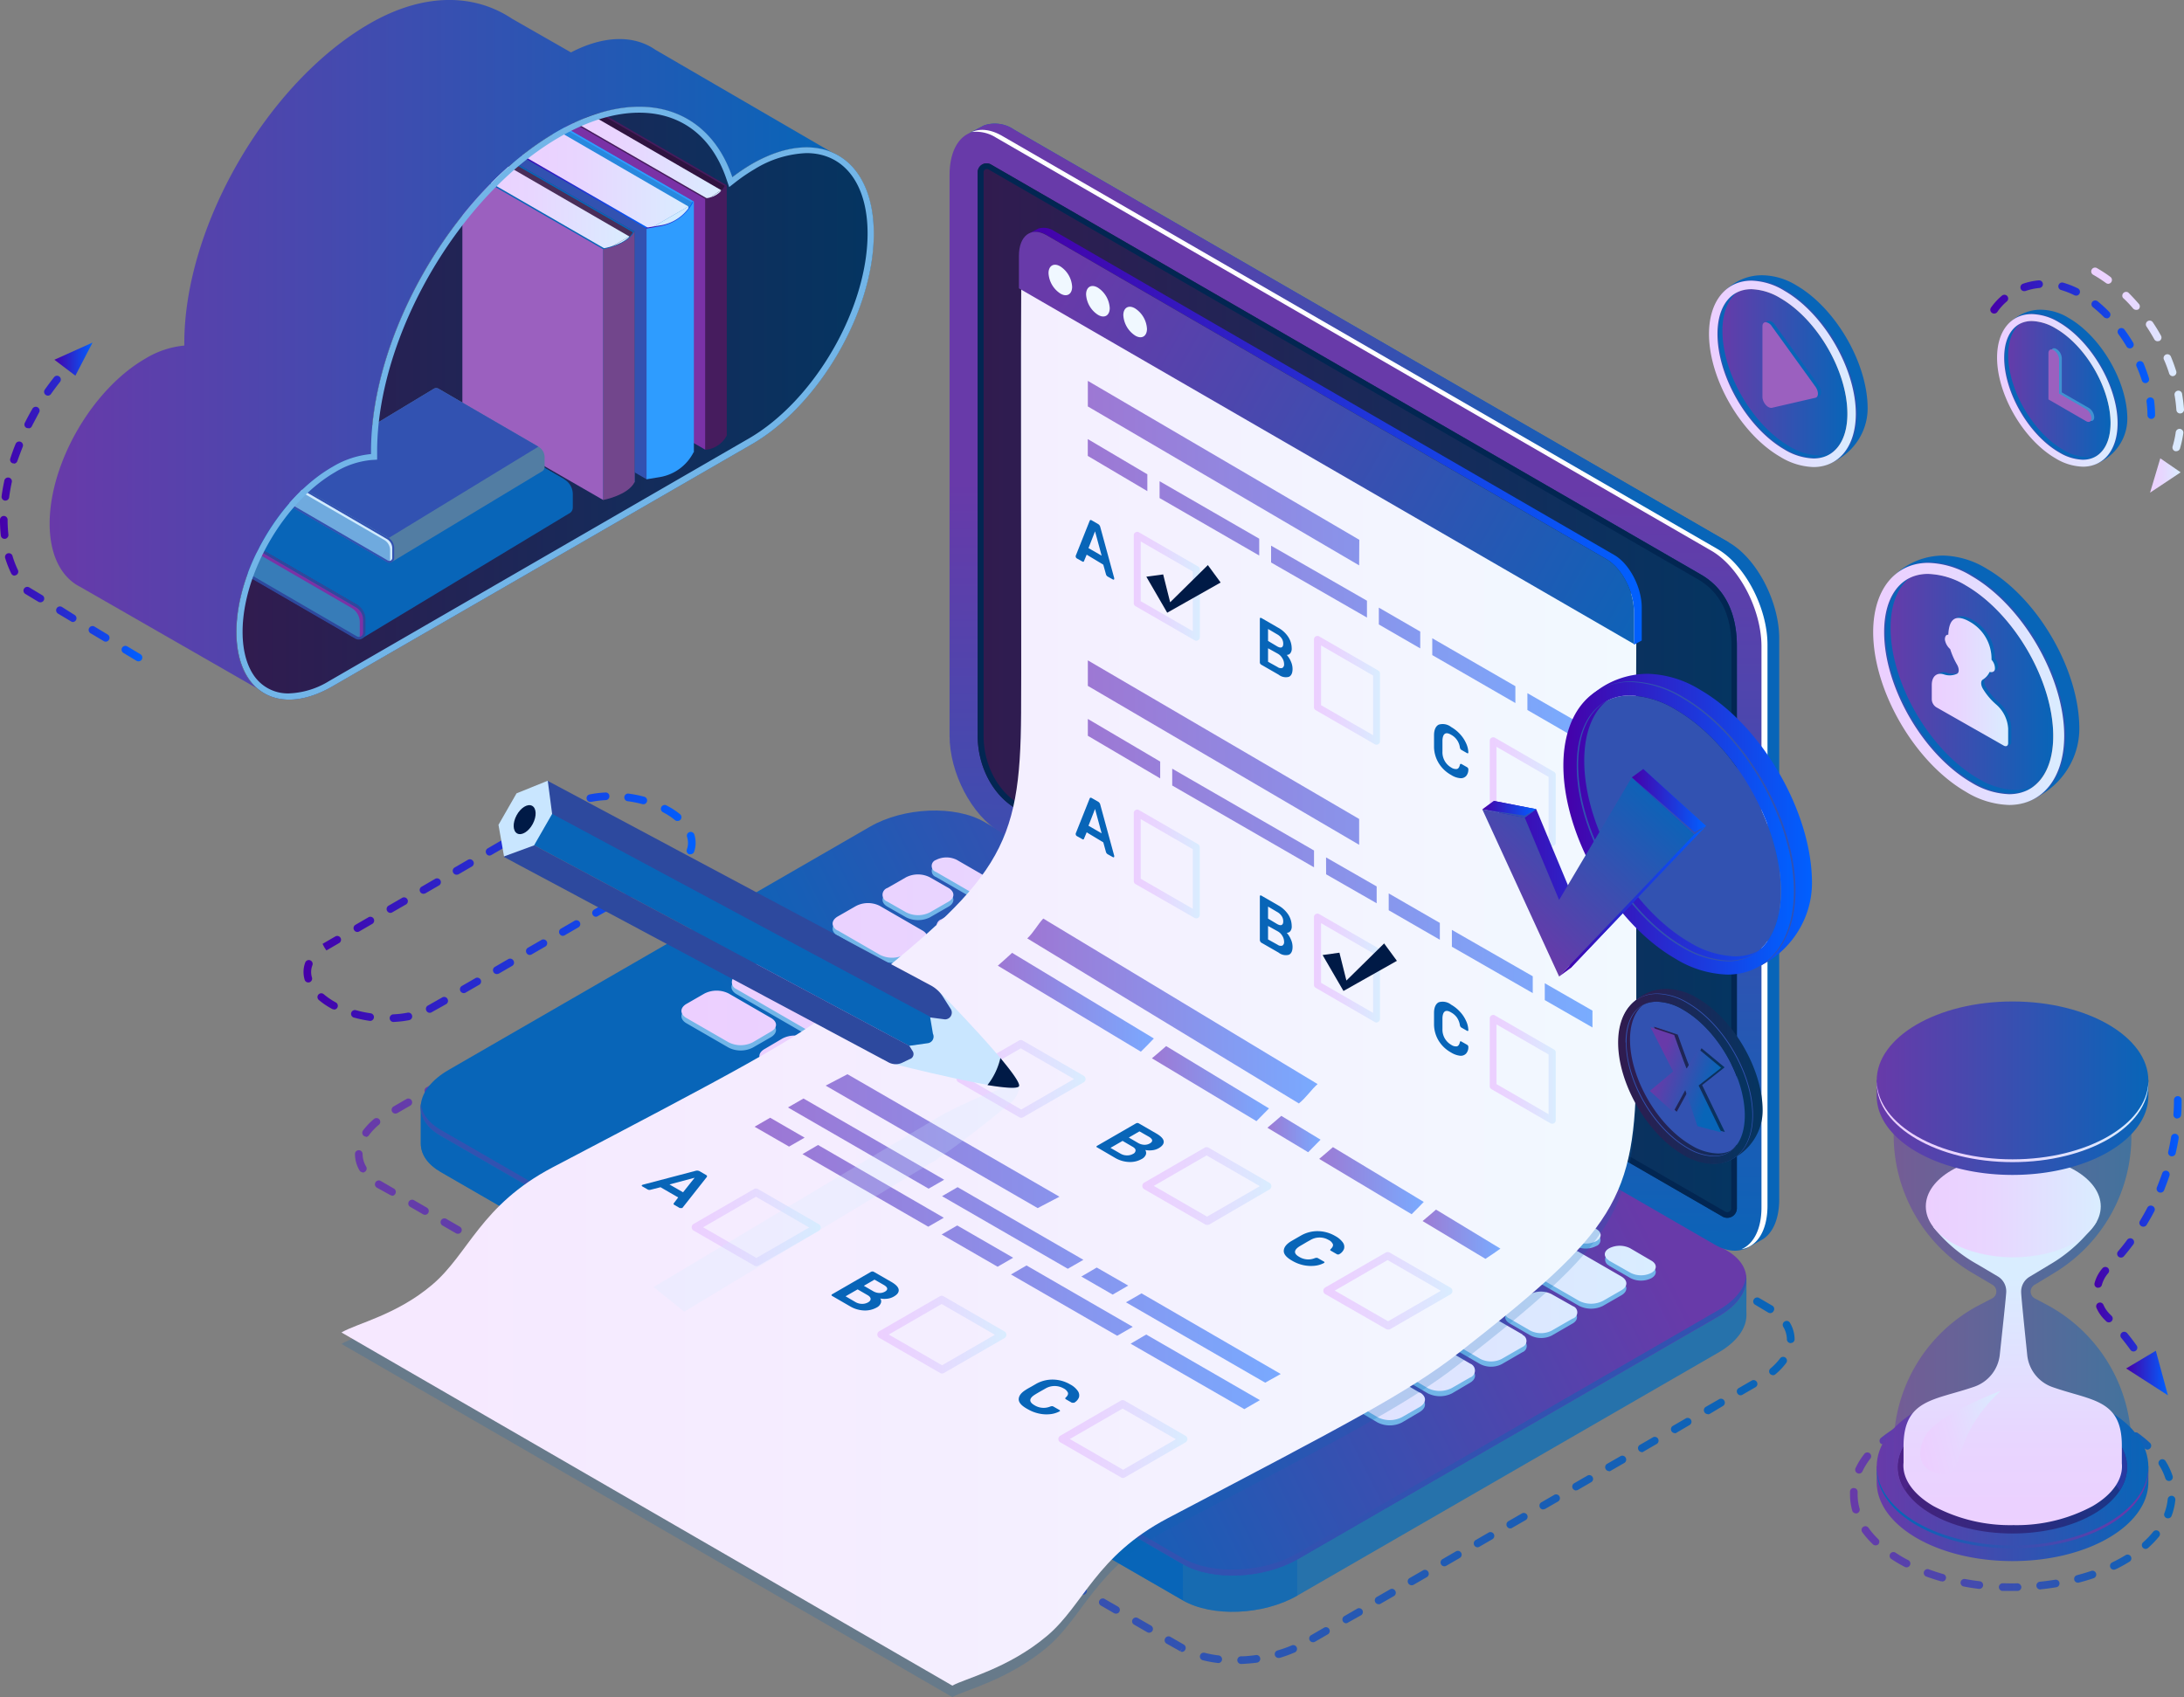 <svg xmlns="http://www.w3.org/2000/svg" xmlns:xlink="http://www.w3.org/1999/xlink" viewBox="0 0 410 318.67"><rect x="0" y="0" width="410" height="318.67" fill="#808080" stroke="none"/><defs><style>.cls-1{isolation:isolate;}.cls-2{fill:url(#c10x);}.cls-3{fill:url(#c10x_sat);}.cls-4{fill:url(#c10x_dark);}.cls-5{fill:#2f1340;}.cls-6{fill:#461c5e;}.cls-7,.cls-81{fill:#d1ebff;}.cls-8{fill:url(#New_Gradient_Swatch_8);}.cls-9{fill:#7a32a6;}.cls-10{fill:#2888de;}.cls-11{fill:#2e9cff;}.cls-12{fill:url(#New_Gradient_Swatch_8-2);}.cls-13{fill:url(#c10x_sat-2);}.cls-14{fill:url(#c10x_sat-3);}.cls-15,.cls-33{fill:#3252b1;}.cls-16{fill:#492d59;}.cls-17,.cls-32,.cls-55{fill:#0865b8;}.cls-18{fill:url(#New_Gradient_Swatch_8-3);}.cls-19{fill:#9b60bf;}.cls-20{fill:#72468c;}.cls-21{fill:#377cb8;}.cls-22{fill:#2d499e;}.cls-23{fill:#527da3;}.cls-24{fill:#6faade;}.cls-25{fill:url(#c10x_sat-4);}.cls-26{fill:url(#c10x_sat-5);}.cls-27{fill:url(#c10x-2);}.cls-28{fill:#72b5e8;}.cls-29{fill:url(#c10x-3);}.cls-30{fill:#2672ab;}.cls-31{fill:url(#c10x-4);}.cls-32,.cls-63,.cls-64,.cls-71,.cls-72{opacity:0.5;}.cls-33{opacity:0.3;}.cls-34{fill:url(#New_Gradient_Swatch_8-4);}.cls-35{fill:url(#New_Gradient_Swatch_8-5);}.cls-36{fill:url(#c10x-5);}.cls-37{fill:url(#c10x_dark-2);}.cls-38{fill:#022652;}.cls-39{fill:url(#c10x-6);}.cls-40{fill:#fff;mix-blend-mode:screen;}.cls-41{fill:url(#c10x-7);}.cls-42{fill:url(#c10x-8);}.cls-43{fill:url(#c10x-9);}.cls-44{fill:url(#linear-gradient);}.cls-45{fill:url(#linear-gradient-2);}.cls-46{fill:url(#c10x_sat-6);}.cls-47{opacity:0.51;fill:url(#c10x-10);}.cls-48{fill:url(#New_Gradient_Swatch_8-6);}.cls-49{fill:url(#New_Gradient_Swatch_8-7);}.cls-50{fill:url(#c10x-11);}.cls-51{fill:url(#c10x-12);}.cls-52{fill:url(#New_Gradient_Swatch_8-8);}.cls-53{fill:url(#New_Gradient_Swatch_8-9);}.cls-54{fill:url(#c10x_sat-7);}.cls-55,.cls-81{opacity:0.2;}.cls-56{fill:url(#linear-gradient-3);}.cls-57{fill:url(#New_Gradient_Swatch_8-10);}.cls-58{fill:url(#New_Gradient_Swatch_8-11);}.cls-59{fill:url(#New_Gradient_Swatch_8-12);}.cls-60{fill:url(#New_Gradient_Swatch_8-13);}.cls-61{fill:url(#New_Gradient_Swatch_8-14);}.cls-62{fill:url(#New_Gradient_Swatch_8-15);}.cls-63{fill:url(#c10x_sat-8);}.cls-65{fill:url(#c10x_sat-9);}.cls-66{fill:url(#c10x_sat-10);}.cls-67{fill:url(#c10x_sat-11);}.cls-68{fill:url(#c10x_sat-12);}.cls-69{fill:url(#c10x_sat-13);}.cls-70{fill:url(#c10x_sat-14);}.cls-71{fill:url(#c10x_sat-15);}.cls-72{fill:url(#c10x_sat-16);}.cls-73{fill:url(#New_Gradient_Swatch_8-16);}.cls-74{fill:url(#New_Gradient_Swatch_8-17);}.cls-75{fill:url(#New_Gradient_Swatch_8-18);}.cls-76{fill:url(#New_Gradient_Swatch_8-19);}.cls-77{fill:url(#New_Gradient_Swatch_8-20);}.cls-78{fill:url(#New_Gradient_Swatch_8-21);}.cls-79{fill:#001a46;}.cls-80{fill:#c9e6ff;}.cls-81{mix-blend-mode:multiply;}.cls-82{fill:url(#c10x_sat-17);}.cls-83{fill:url(#c10x-13);}.cls-84{fill:#f0f8ff;}.cls-85{fill:url(#c10x_sat-18);}.cls-86{fill:url(#c10x_sat-19);}.cls-87{fill:url(#c10x_dark-3);}.cls-88{fill:url(#c10x_dark-4);}.cls-89{fill:url(#c10x_dark-5);}.cls-90{fill:url(#c10x-14);}.cls-91{fill:url(#c10x-15);}.cls-92{fill:url(#New_Gradient_Swatch_8-22);}.cls-93{fill:url(#New_Gradient_Swatch_8-23);}.cls-94{fill:url(#c10x-16);}.cls-95{fill:url(#New_Gradient_Swatch_8-24);}.cls-96{fill:url(#c10x-17);}.cls-97{fill:url(#c10x_sat-20);}.cls-98{fill:url(#New_Gradient_Swatch_8-25);}.cls-99{fill:url(#New_Gradient_Swatch_8-26);}.cls-100{fill:#3f92d1;}.cls-101{fill:url(#New_Gradient_Swatch_8-27);}.cls-102{fill:url(#c10x_sat-21);}.cls-103{fill:url(#c10x-18);}.cls-104{fill:url(#c10x_sat-22);}.cls-105{fill:url(#c10x_sat-23);}.cls-106{fill:url(#c10x_sat-24);}</style><linearGradient id="c10x" x1="347.25" y1="280.64" x2="408.32" y2="280.64" gradientUnits="userSpaceOnUse"><stop offset="0" stop-color="#683aa9"/><stop offset="1" stop-color="#0865b8"/></linearGradient><linearGradient id="c10x_sat" x1="57" y1="170.37" x2="130.59" y2="170.37" gradientUnits="userSpaceOnUse"><stop offset="0" stop-color="#4600a9"/><stop offset="1" stop-color="#0060ff"/></linearGradient><linearGradient id="c10x_dark" x1="44.39" y1="75.7" x2="164" y2="75.7" gradientUnits="userSpaceOnUse"><stop offset="0" stop-color="#311b4f"/><stop offset="1" stop-color="#043561"/></linearGradient><linearGradient id="New_Gradient_Swatch_8" x1="108.2" y1="29.91" x2="135.37" y2="29.91" gradientUnits="userSpaceOnUse"><stop offset="0" stop-color="#eccfff"/><stop offset="0.37" stop-color="#e8d6ff"/><stop offset="0.88" stop-color="#dce8ff"/><stop offset="1" stop-color="#d9edff"/></linearGradient><linearGradient id="New_Gradient_Swatch_8-2" x1="97.16" y1="34.21" x2="129.23" y2="34.21" xlink:href="#New_Gradient_Swatch_8"/><linearGradient id="c10x_sat-2" x1="95.17" y1="59.02" x2="121.61" y2="59.02" xlink:href="#c10x_sat"/><linearGradient id="c10x_sat-3" x1="121.27" y1="63.86" x2="130.14" y2="63.86" xlink:href="#c10x_sat"/><linearGradient id="New_Gradient_Swatch_8-3" x1="89.01" y1="38.97" x2="118.14" y2="38.97" xlink:href="#New_Gradient_Swatch_8"/><linearGradient id="c10x_sat-4" x1="0" y1="95.48" x2="26.67" y2="95.48" xlink:href="#c10x_sat"/><linearGradient id="c10x_sat-5" x1="10.21" y1="67.43" x2="17.37" y2="67.43" xlink:href="#c10x_sat"/><linearGradient id="c10x-2" x1="9.32" y1="64.59" x2="156.24" y2="64.59" xlink:href="#c10x"/><linearGradient id="c10x-3" x1="66.58" y1="234.13" x2="336.88" y2="234.13" xlink:href="#c10x"/><linearGradient id="c10x-4" x1="285.72" y1="183.01" x2="164.33" y2="243.52" xlink:href="#c10x"/><linearGradient id="New_Gradient_Swatch_8-4" x1="140.07" y1="238.76" x2="213.76" y2="238.76" xlink:href="#New_Gradient_Swatch_8"/><linearGradient id="New_Gradient_Swatch_8-5" x1="127.93" y1="213.8" x2="310.83" y2="213.8" xlink:href="#New_Gradient_Swatch_8"/><linearGradient id="c10x-5" x1="255.07" y1="91.33" x2="254.02" y2="239.45" xlink:href="#c10x"/><linearGradient id="c10x_dark-2" x1="183.54" y1="129.67" x2="326.06" y2="129.67" xlink:href="#c10x_dark"/><linearGradient id="c10x-6" x1="208.09" y1="36.44" x2="309.06" y2="96.96" xlink:href="#c10x"/><linearGradient id="c10x-7" x1="352.31" y1="284.22" x2="403.31" y2="284.22" xlink:href="#c10x"/><linearGradient id="c10x-8" x1="352.31" y1="275.42" x2="403.31" y2="275.42" xlink:href="#c10x"/><linearGradient id="c10x-9" x1="399.98" y1="281.17" x2="356.94" y2="283.7" xlink:href="#c10x"/><linearGradient id="linear-gradient" x1="376.06" y1="281.93" x2="387.39" y2="240.25" gradientUnits="userSpaceOnUse"><stop offset="0" stop-color="#25054d"/><stop offset="1" stop-color="#45108a"/></linearGradient><linearGradient id="linear-gradient-2" x1="398.97" y1="271.47" x2="355.71" y2="271.47" gradientUnits="userSpaceOnUse"><stop offset="0" stop-color="#45108a"/><stop offset="0.14" stop-color="#4d1299"/><stop offset="0.32" stop-color="#5915b3"/><stop offset="0.61" stop-color="#25054d"/><stop offset="0.83" stop-color="#3b0c75"/><stop offset="0.99" stop-color="#2f0960"/></linearGradient><linearGradient id="c10x_sat-6" x1="393.21" y1="232.82" x2="409.61" y2="232.82" xlink:href="#c10x_sat"/><linearGradient id="c10x-10" x1="355.46" y1="246.24" x2="400.15" y2="246.24" xlink:href="#c10x"/><linearGradient id="New_Gradient_Swatch_8-6" x1="377.81" y1="287.33" x2="377.81" y2="239.64" xlink:href="#New_Gradient_Swatch_8"/><linearGradient id="New_Gradient_Swatch_8-7" x1="361.53" y1="226.53" x2="394.37" y2="226.53" xlink:href="#New_Gradient_Swatch_8"/><linearGradient id="c10x-11" x1="352.31" y1="211.71" x2="403.31" y2="211.71" xlink:href="#c10x"/><linearGradient id="c10x-12" x1="352.31" y1="202.9" x2="403.31" y2="202.9" xlink:href="#c10x"/><linearGradient id="New_Gradient_Swatch_8-8" x1="352.31" y1="210.66" x2="403.31" y2="210.66" xlink:href="#New_Gradient_Swatch_8"/><linearGradient id="New_Gradient_Swatch_8-9" x1="360.62" y1="271.58" x2="377.07" y2="267.27" xlink:href="#New_Gradient_Swatch_8"/><linearGradient id="c10x_sat-7" x1="399.14" y1="257.82" x2="406.98" y2="257.82" xlink:href="#c10x_sat"/><linearGradient id="linear-gradient-3" x1="64.06" y1="181.44" x2="307.26" y2="181.44" gradientUnits="userSpaceOnUse"><stop offset="0" stop-color="#f6e8ff"/><stop offset="0.53" stop-color="#f4efff"/><stop offset="1" stop-color="#f2f9ff"/></linearGradient><linearGradient id="New_Gradient_Swatch_8-10" x1="129.82" y1="230.47" x2="154.04" y2="230.47" xlink:href="#New_Gradient_Swatch_8"/><linearGradient id="New_Gradient_Swatch_8-11" x1="164.7" y1="250.61" x2="188.93" y2="250.61" xlink:href="#New_Gradient_Swatch_8"/><linearGradient id="New_Gradient_Swatch_8-12" x1="198.69" y1="270.23" x2="222.91" y2="270.23" xlink:href="#New_Gradient_Swatch_8"/><linearGradient id="New_Gradient_Swatch_8-13" x1="179.56" y1="202.59" x2="203.79" y2="202.59" xlink:href="#New_Gradient_Swatch_8"/><linearGradient id="New_Gradient_Swatch_8-14" x1="214.45" y1="222.74" x2="238.67" y2="222.74" xlink:href="#New_Gradient_Swatch_8"/><linearGradient id="New_Gradient_Swatch_8-15" x1="248.43" y1="242.36" x2="272.66" y2="242.36" xlink:href="#New_Gradient_Swatch_8"/><linearGradient id="c10x_sat-8" x1="141.66" y1="233.17" x2="240.43" y2="233.17" xlink:href="#c10x_sat"/><linearGradient id="c10x_sat-9" x1="192.89" y1="189.84" x2="247.35" y2="189.84" xlink:href="#c10x_sat"/><linearGradient id="c10x_sat-10" x1="247.65" y1="221.72" x2="267.27" y2="221.72" xlink:href="#c10x_sat"/><linearGradient id="c10x_sat-11" x1="216.25" y1="203.48" x2="238.23" y2="203.48" xlink:href="#c10x_sat"/><linearGradient id="c10x_sat-12" x1="187.34" y1="188.2" x2="216.61" y2="188.2" xlink:href="#c10x_sat"/><linearGradient id="c10x_sat-13" x1="267.06" y1="231.75" x2="281.67" y2="231.75" xlink:href="#c10x_sat"/><linearGradient id="c10x_sat-14" x1="237.93" y1="212.95" x2="247.91" y2="212.95" xlink:href="#c10x_sat"/><linearGradient id="c10x_sat-15" x1="204.22" y1="105.74" x2="298.29" y2="105.74" xlink:href="#c10x_sat"/><linearGradient id="c10x_sat-16" x1="204.22" y1="158.46" x2="298.94" y2="158.46" xlink:href="#c10x_sat"/><linearGradient id="New_Gradient_Swatch_8-16" x1="212.84" y1="162.23" x2="225.23" y2="162.23" xlink:href="#New_Gradient_Swatch_8"/><linearGradient id="New_Gradient_Swatch_8-17" x1="246.67" y1="181.77" x2="259.06" y2="181.77" xlink:href="#New_Gradient_Swatch_8"/><linearGradient id="New_Gradient_Swatch_8-18" x1="279.63" y1="200.79" x2="292.02" y2="200.79" xlink:href="#New_Gradient_Swatch_8"/><linearGradient id="New_Gradient_Swatch_8-19" x1="212.84" y1="110.09" x2="225.23" y2="110.09" xlink:href="#New_Gradient_Swatch_8"/><linearGradient id="New_Gradient_Swatch_8-20" x1="246.67" y1="129.63" x2="259.06" y2="129.63" xlink:href="#New_Gradient_Swatch_8"/><linearGradient id="New_Gradient_Swatch_8-21" x1="279.63" y1="148.66" x2="292.02" y2="148.66" xlink:href="#New_Gradient_Swatch_8"/><linearGradient id="c10x_sat-17" x1="193.23" y1="81.9" x2="308.2" y2="81.9" xlink:href="#c10x_sat"/><linearGradient id="c10x-13" x1="200.02" y1="53.37" x2="316.65" y2="119.34" xlink:href="#c10x"/><linearGradient id="c10x_sat-18" x1="294.07" y1="154.56" x2="340.18" y2="154.56" xlink:href="#c10x_sat"/><linearGradient id="c10x_sat-19" x1="293.46" y1="155.55" x2="336.75" y2="155.55" xlink:href="#c10x_sat"/><linearGradient id="c10x_dark-3" x1="304.08" y1="202.03" x2="330.9" y2="202.03" xlink:href="#c10x_dark"/><linearGradient id="c10x_dark-4" x1="303.72" y1="202.61" x2="328.91" y2="202.61" xlink:href="#c10x_dark"/><linearGradient id="c10x_dark-5" x1="310.39" y1="202.69" x2="323.81" y2="202.69" xlink:href="#c10x_dark"/><linearGradient id="c10x-14" x1="311.19" y1="201.18" x2="321.4" y2="204.53" xlink:href="#c10x"/><linearGradient id="c10x-15" x1="353.71" y1="128.4" x2="385.45" y2="128.4" xlink:href="#c10x"/><linearGradient id="New_Gradient_Swatch_8-22" x1="351.65" y1="128.4" x2="387.51" y2="128.4" xlink:href="#New_Gradient_Swatch_8"/><linearGradient id="New_Gradient_Swatch_8-23" x1="362.65" y1="128.08" x2="376.99" y2="128.08" xlink:href="#New_Gradient_Swatch_8"/><linearGradient id="c10x-16" x1="322.42" y1="70.2" x2="346.81" y2="70.2" xlink:href="#c10x"/><linearGradient id="New_Gradient_Swatch_8-24" x1="320.83" y1="70.2" x2="348.4" y2="70.2" xlink:href="#New_Gradient_Swatch_8"/><linearGradient id="c10x-17" x1="376.24" y1="73.3" x2="396.22" y2="73.3" xlink:href="#c10x"/><linearGradient id="c10x_sat-20" x1="373.64" y1="65.65" x2="404.57" y2="65.65" xlink:href="#c10x_sat"/><linearGradient id="New_Gradient_Swatch_8-25" x1="392.64" y1="70.67" x2="410" y2="70.67" xlink:href="#New_Gradient_Swatch_8"/><linearGradient id="New_Gradient_Swatch_8-26" x1="374.94" y1="73.3" x2="397.52" y2="73.3" xlink:href="#New_Gradient_Swatch_8"/><linearGradient id="New_Gradient_Swatch_8-27" x1="403.64" y1="89.29" x2="409.37" y2="89.29" xlink:href="#New_Gradient_Swatch_8"/><linearGradient id="c10x_sat-21" x1="280.42" y1="163.09" x2="320.25" y2="163.09" xlink:href="#c10x_sat"/><linearGradient id="c10x-18" x1="281.25" y1="172.43" x2="307.9" y2="143.93" xlink:href="#c10x"/><linearGradient id="c10x_sat-22" x1="292.69" y1="169.23" x2="320.25" y2="169.23" xlink:href="#c10x_sat"/><linearGradient id="c10x_sat-23" x1="278.27" y1="151.95" x2="288.39" y2="151.95" xlink:href="#c10x_sat"/><linearGradient id="c10x_sat-24" x1="306.34" y1="150.54" x2="320.25" y2="150.54" xlink:href="#c10x_sat"/></defs><g class="cls-1"><g id="Layer_2" data-name="Layer 2"><g id="Layer_2-2" data-name="Layer 2"><path class="cls-2" d="M377.81,298.73c-.66,0-1.31,0-1.95,0a.72.72,0,0,1,.05-1.43c.94,0,1.89.05,2.83,0a.79.79,0,0,1,.73.7.72.72,0,0,1-.71.73Zm5.23-.27A.72.72,0,0,1,383,297c.95-.1,1.88-.22,2.8-.37a.71.71,0,1,1,.23,1.41c-.94.16-1.91.29-2.88.39Zm-11.44-.11h-.09c-1-.12-1.94-.27-2.87-.45a.71.71,0,1,1,.26-1.4c.91.16,1.84.31,2.79.42a.72.72,0,0,1-.09,1.43Zm18.49-1.16a.71.71,0,0,1-.69-.53.72.72,0,0,1,.51-.88c.91-.24,1.82-.51,2.69-.81a.72.72,0,0,1,.47,1.36c-.91.31-1.85.59-2.8.84A.55.55,0,0,1,390.09,297.19Zm-25.51-.26-.2,0c-.94-.27-1.87-.57-2.77-.9a.71.71,0,0,1-.42-.92.7.7,0,0,1,.91-.43c.87.32,1.77.62,2.68.88a.71.71,0,0,1-.2,1.4Zm32.23-2.18a.72.72,0,0,1-.31-1.36c.86-.42,1.69-.86,2.46-1.33a.72.72,0,1,1,.75,1.22c-.82.5-1.69,1-2.58,1.4A.74.74,0,0,1,396.81,294.75Zm-38.88-.44a.81.81,0,0,1-.34-.08,28.06,28.06,0,0,1-2.53-1.49.71.71,0,1,1,.78-1.19c.76.49,1.57,1,2.42,1.41a.72.72,0,0,1-.33,1.35Zm44.87-3.46a.69.69,0,0,1-.53-.24.71.71,0,0,1,.05-1,16.82,16.82,0,0,0,1.91-2,.72.72,0,0,1,1-.1.72.72,0,0,1,.1,1,19.6,19.6,0,0,1-2.06,2.14A.74.74,0,0,1,402.8,290.85Zm-50.7-.67a.74.74,0,0,1-.5-.2,17.68,17.68,0,0,1-2-2.27.71.71,0,0,1,.17-1,.72.72,0,0,1,1,.17A14.72,14.72,0,0,0,352.6,289a.72.72,0,0,1,0,1A.73.73,0,0,1,352.1,290.18ZM407,285.1a.71.71,0,0,1-.67-1,10,10,0,0,0,.61-2.59.73.73,0,0,1,.78-.64.71.71,0,0,1,.65.78,11.58,11.58,0,0,1-.7,3A.71.71,0,0,1,407,285.1Zm-58.59-.93a.71.71,0,0,1-.69-.52,11.12,11.12,0,0,1-.42-3c0-.19,0-.37,0-.55a.67.67,0,0,1,.75-.68.7.7,0,0,1,.68.75c0,.16,0,.32,0,.49a9.42,9.42,0,0,0,.37,2.62.73.73,0,0,1-.5.89A.65.65,0,0,1,348.36,284.17Zm58.77-6.08a.72.72,0,0,1-.68-.49,11.22,11.22,0,0,0-1.14-2.44.72.72,0,1,1,1.22-.75,12.57,12.57,0,0,1,1.28,2.74.72.72,0,0,1-.46.91A.83.83,0,0,1,407.13,278.09ZM349,276.7a.63.63,0,0,1-.3-.07.72.72,0,0,1-.34-1,14,14,0,0,1,1.58-2.56.72.72,0,1,1,1.13.88,12.77,12.77,0,0,0-1.42,2.3A.71.71,0,0,1,349,276.7Zm54.15-4.5a.7.7,0,0,1-.49-.19,20.39,20.39,0,0,0-2.15-1.75.72.72,0,0,1-.16-1,.71.71,0,0,1,1-.17,24.39,24.39,0,0,1,2.29,1.87.72.72,0,0,1,0,1A.7.7,0,0,1,403.19,272.2Zm-49.63-1A.75.75,0,0,1,353,271a.72.72,0,0,1,.11-1,26.24,26.24,0,0,1,2.4-1.71.72.72,0,0,1,1,.22.72.72,0,0,1-.23,1,21.73,21.73,0,0,0-2.26,1.62A.75.75,0,0,1,353.56,271.22Zm43.73-3a.78.78,0,0,1-.33-.07c-.81-.41-1.67-.8-2.55-1.15a.72.72,0,0,1,.53-1.33c.92.37,1.82.77,2.67,1.2a.71.71,0,0,1-.32,1.35Zm-37.6-.64a.7.7,0,0,1-.65-.42.71.71,0,0,1,.36-.95c.86-.39,1.78-.75,2.71-1.08a.72.72,0,1,1,.48,1.35c-.9.32-1.78.67-2.61,1A.72.72,0,0,1,359.69,267.54Zm30.9-1.9-.19,0c-.89-.25-1.8-.47-2.74-.66a.72.72,0,0,1,.29-1.41c1,.2,1.92.43,2.84.69a.71.71,0,0,1-.2,1.4Zm-24.12-.37a.72.72,0,0,1-.16-1.42c.93-.22,1.88-.42,2.85-.58a.72.72,0,1,1,.24,1.41q-1.41.24-2.76.57Zm17.1-1h-.09c-.92-.11-1.86-.19-2.81-.24a.72.72,0,0,1-.68-.76.7.7,0,0,1,.76-.67c1,.05,1.94.14,2.9.24a.73.73,0,0,1,.63.8A.72.72,0,0,1,383.57,264.29Zm-10-.14a.73.73,0,0,1-.72-.66.71.71,0,0,1,.66-.77c.95-.08,1.92-.14,2.9-.16h0a.72.72,0,0,1,0,1.43q-1.44,0-2.82.15Z"/><path class="cls-3" d="M73.79,191.9a.72.72,0,0,1,0-1.43,18.35,18.35,0,0,0,2.74-.32.73.73,0,0,1,.84.57.72.72,0,0,1-.57.84,19.85,19.85,0,0,1-3,.34Zm-4.29-.21h-.1a22.77,22.77,0,0,1-2.89-.6.72.72,0,1,1,.38-1.38,22.06,22.06,0,0,0,2.71.56.72.72,0,0,1-.1,1.43Zm11.18-1.51a.72.72,0,0,1-.62-.37.71.71,0,0,1,.28-1L83,187.3a.71.71,0,0,1,1,.26.72.72,0,0,1-.26,1L81,190.09A.73.73,0,0,1,80.68,190.18Zm-18-.65a.71.71,0,0,1-.34-.08l-.44-.25a13.48,13.48,0,0,1-2.05-1.43.71.71,0,1,1,.92-1.09A13.85,13.85,0,0,0,62.63,188l.41.23a.71.71,0,0,1-.34,1.34Zm24.38-3.05a.72.72,0,0,1-.36-1.34l2.48-1.43a.72.72,0,1,1,.72,1.24l-2.48,1.43A.68.68,0,0,1,87.08,186.48Zm-29.18-2a.71.71,0,0,1-.69-.52,5.07,5.07,0,0,1,.13-3.27.72.72,0,0,1,1.34.52,3.66,3.66,0,0,0-.25,1.3,3.54,3.54,0,0,0,.16,1.06.73.73,0,0,1-.5.89Zm35.39-1.58a.7.7,0,0,1-.62-.35.72.72,0,0,1,.26-1l2.48-1.44a.71.71,0,0,1,1,.27.7.7,0,0,1-.26,1l-2.49,1.44A.73.73,0,0,1,93.29,182.89Zm6.2-3.58a.71.71,0,0,1-.62-.36.72.72,0,0,1,.26-1l2.48-1.43a.72.72,0,1,1,.72,1.24l-2.48,1.43A.68.68,0,0,1,99.49,179.31Zm-38.19-.85-.4-.6-.33-.64L63,175.81a.72.72,0,0,1,.72,1.24Zm44.4-2.74a.71.71,0,0,1-.62-.36.7.7,0,0,1,.26-1l2.48-1.44a.72.72,0,1,1,.72,1.24l-2.49,1.44A.73.73,0,0,1,105.7,175.72ZM67.1,175a.7.7,0,0,1-.62-.35.71.71,0,0,1,.26-1l2.48-1.44a.72.72,0,0,1,.72,1.24l-2.48,1.44A.8.8,0,0,1,67.1,175Zm44.8-2.85a.71.71,0,0,1-.62-.36.72.72,0,0,1,.26-1l2.48-1.43a.72.72,0,0,1,.72,1.24L112.26,172A.68.68,0,0,1,111.9,172.14Zm-38.6-.73a.73.73,0,0,1-.62-.36.72.72,0,0,1,.27-1l2.48-1.43a.72.72,0,1,1,.72,1.24l-2.49,1.43A.65.65,0,0,1,73.3,171.41Zm44.81-2.86a.71.71,0,0,1-.62-.36.7.7,0,0,1,.26-1l2.48-1.44a.72.72,0,0,1,1,.26.71.71,0,0,1-.27,1l-2.48,1.44A.73.73,0,0,1,118.11,168.55Zm-38.6-.73a.71.71,0,0,1-.36-1.33l2.48-1.44a.72.72,0,1,1,.72,1.24l-2.48,1.44A.77.77,0,0,1,79.51,167.82Zm44.8-2.85a.71.71,0,0,1-.62-.36.72.72,0,0,1,.26-1l2.47-1.43a.73.73,0,0,1,1,.25.72.72,0,0,1-.25,1l-2.49,1.44A.68.68,0,0,1,124.31,165Zm-38.6-.73a.73.73,0,0,1-.62-.36.72.72,0,0,1,.27-1l2.48-1.44a.72.72,0,0,1,1,.27.71.71,0,0,1-.27,1l-2.48,1.44A.65.65,0,0,1,85.71,164.24Zm6.21-3.59a.71.71,0,0,1-.62-.36.72.72,0,0,1,.26-1L94,157.88a.72.72,0,0,1,.72,1.24l-2.48,1.43A.68.68,0,0,1,91.92,160.65Zm37.7-.25a.64.64,0,0,1-.24,0,.71.71,0,0,1-.44-.91,3.46,3.46,0,0,0,.22-1.22,3.88,3.88,0,0,0-.18-1.15.71.71,0,0,1,.47-.89.72.72,0,0,1,.9.47,5.35,5.35,0,0,1,.24,1.57,5,5,0,0,1-.3,1.7A.71.71,0,0,1,129.62,160.4Zm-31.5-3.34a.72.72,0,0,1-.62-.35.71.71,0,0,1,.27-1l2.48-1.44a.71.71,0,1,1,.71,1.24L98.48,157A.74.74,0,0,1,98.12,157.06Zm29.06-2.91a.72.72,0,0,1-.46-.16,12.37,12.37,0,0,0-1.76-1.21l-.51-.28a.72.72,0,0,1,.68-1.27l.55.3a13.83,13.83,0,0,1,2,1.36.72.72,0,0,1,.09,1A.71.71,0,0,1,127.18,154.15Zm-22.85-.67a.71.71,0,0,1-.62-.36.72.72,0,0,1,.26-1l2.38-1.38.46.57.27.67-2.39,1.38A.7.7,0,0,1,104.33,153.48ZM120.79,151l-.19,0a20.47,20.47,0,0,0-2.72-.55.72.72,0,1,1,.2-1.42,23.1,23.1,0,0,1,2.89.58.72.72,0,0,1-.18,1.41Zm-9.94-.42a.71.71,0,0,1-.14-1.41,19.69,19.69,0,0,1,2.94-.36.68.68,0,0,1,.75.68.71.71,0,0,1-.67.75,19.74,19.74,0,0,0-2.74.33Z"/><path class="cls-4" d="M62.35,87.67a17,17,0,0,1,7.28-2.43c0-.15,0-.29,0-.45,0-22,15.57-48.89,34.77-60,15.45-8.92,28.52-4.9,33.06,8.46a34.5,34.5,0,0,1,3.63-2.45C153.73,23.51,164,29.36,164,43.89s-10.27,32.24-22.93,39.55L62.35,128.89c-9.92,5.73-18,1.14-18-10.24S52.43,93.4,62.35,87.67Z"/><path class="cls-5" d="M136.37,34.79V81.87L110.71,67.08a1.56,1.56,0,0,1-.78-1.35V21.18a1,1,0,0,1,1.42-.82Z"/><path class="cls-6" d="M136.23,35l-25-14.42a.91.91,0,0,0-1.19.22.94.94,0,0,1,1.34-.47l25,14.43V81.87l-.14-.08Z"/><polygon class="cls-7" points="132.11 37.93 132.11 80.89 135.37 78.63 135.37 35.7 132.11 37.93"/><polygon class="cls-8" points="135.37 35.7 132.11 37.93 108.2 24.13 111.5 21.88 135.37 35.7"/><path class="cls-6" d="M132.64,37.21V84.3L107,69.51a1.57,1.57,0,0,1-.79-1.36V23.6a.94.94,0,0,1,1.42-.81Z"/><path class="cls-6" d="M132.31,37.23V84.31a5,5,0,0,0,3.95-2.63l0,0V34.81h-.17A4.34,4.34,0,0,1,132.31,37.23Z"/><path class="cls-9" d="M132.43,37.37V84.46L106.77,69.67a1.57,1.57,0,0,1-.78-1.35V23.77a1,1,0,0,1,1.42-.82Z"/><path class="cls-6" d="M132.41,37.37V84.46a5,5,0,0,0,4-2.64V34.74h0A5,5,0,0,1,132.41,37.37Z"/><path class="cls-10" d="M130.24,37.85V84.93L104.58,70.14a1.54,1.54,0,0,1-.79-1.35V24.24a1,1,0,0,1,1.42-.82Z"/><path class="cls-11" d="M130.09,38.09l-25-14.42a.92.92,0,0,0-1.19.23.94.94,0,0,1,1.34-.48l25,14.43V84.93l-.15-.08Z"/><polygon class="cls-7" points="121.08 43.47 121.08 86.43 129.23 81.69 129.23 38.77 121.08 43.47"/><polygon class="cls-12" points="129.23 38.77 121.08 43.47 97.16 29.68 105.36 24.94 129.23 38.77"/><path class="cls-13" d="M121.61,42.75V89.84L96,75.05a1.55,1.55,0,0,1-.78-1.35V29.15a.94.94,0,0,1,1.41-.82Z"/><path class="cls-14" d="M121.27,42.77V89.86l2.53-.43a8.66,8.66,0,0,0,6.32-4.69l0,0V37.87H130a8.14,8.14,0,0,1-6.17,4.47Z"/><path class="cls-15" d="M121.39,42.92V90L95.74,75.21A1.55,1.55,0,0,1,95,73.86V29.31a1,1,0,0,1,1.42-.82Z"/><path class="cls-11" d="M121.37,42.92V90l2.53-.42a8.72,8.72,0,0,0,6.32-4.69l0,0V37.8h0a8.69,8.69,0,0,1-6.34,4.69Z"/><path class="cls-16" d="M119.15,43.49V90.57L93.49,75.78a1.56,1.56,0,0,1-.78-1.35V29.88a.94.94,0,0,1,1.41-.82Z"/><path class="cls-17" d="M119,43.73,94,29.31a.94.94,0,0,0-1.2.22.94.94,0,0,1,1.34-.47l25,14.43V90.57l-.15-.08Z"/><polygon class="cls-7" points="112.92 47.36 112.92 90.31 118.14 87.33 118.14 44.4 112.92 47.36"/><polygon class="cls-18" points="118.14 44.4 112.92 47.36 89.01 33.56 94.27 30.58 118.14 44.4"/><path class="cls-17" d="M113.45,46.64V93.73L87.79,78.94A1.58,1.58,0,0,1,87,77.58V33a.94.94,0,0,1,1.42-.81Z"/><path class="cls-17" d="M113.12,46.66V93.74s4.68-.88,5.92-3.36V43.51h-.17C117.65,46,113.12,46.66,113.12,46.66Z"/><path class="cls-19" d="M113.24,46.8V93.89L87.58,79.1a1.57,1.57,0,0,1-.78-1.35V33.2a.94.94,0,0,1,1.42-.82Z"/><path class="cls-20" d="M113.22,46.8V93.89s4.68-.88,5.91-3.36l0,0V43.44h0C117.91,45.93,113.22,46.8,113.22,46.8Z"/><path class="cls-17" d="M80.1,75l25.82,15a3.21,3.21,0,0,1,1.61,2.77v2.53a1.25,1.25,0,0,1-.75,1.15L67.94,119.88l-.68-6.2L40.55,98.19,78.86,75A1.22,1.22,0,0,1,80.1,75Z"/><path class="cls-17" d="M67.26,113.68,40.55,98.19,78.86,75a1.22,1.22,0,0,1,1.24,0l25.82,15Z"/><path class="cls-21" d="M68.29,116.15v2.45a1.23,1.23,0,0,1-1.84,1.07L41.09,105V98.6l25.64,14.86A3.09,3.09,0,0,1,68.29,116.15Z"/><path class="cls-9" d="M67.54,119.31v-2.46A3.11,3.11,0,0,0,66,114.16L41.09,99.73V98.6l25.64,14.86a3.11,3.11,0,0,1,1.56,2.69v2.45a1.22,1.22,0,0,1-.84,1.16A1.34,1.34,0,0,0,67.54,119.31Z"/><path class="cls-22" d="M67,119.49a.77.77,0,0,0,.39.11.78.78,0,0,0,.77-.78v-2.53A2.71,2.71,0,0,0,66.75,114L40.55,98.71v-.52L67,113.52a3.21,3.21,0,0,1,1.61,2.77v2.53a1.27,1.27,0,0,1-1.9,1.1L40.55,104.76v-.62Z"/><path class="cls-23" d="M82.34,73l18.73,10.87a2.32,2.32,0,0,1,1.17,2v1.84a.93.93,0,0,1-.54.83l-28.18,17L73,101,53.64,89.78,81.44,73A.9.9,0,0,1,82.34,73Z"/><path class="cls-15" d="M73,101,53.64,89.78,81.44,73a.9.9,0,0,1,.9,0l18.73,10.87Z"/><path class="cls-24" d="M73.77,102.81v1.78a.9.9,0,0,1-1.34.78L54,94.7V90.08l18.61,10.78A2.25,2.25,0,0,1,73.77,102.81Z"/><path class="cls-7" d="M73.23,105.1v-1.78a2.25,2.25,0,0,0-1.13-1.95L54,90.9v-.82l18.61,10.78a2.25,2.25,0,0,1,1.13,2v1.78a.89.89,0,0,1-.61.85A1,1,0,0,0,73.23,105.1Z"/><path class="cls-15" d="M72.8,105.24a.55.55,0,0,0,.84-.49v-1.84a2,2,0,0,0-1-1.69l-19-11.06v-.38l19.19,11.13a2.3,2.3,0,0,1,1.17,2v1.84a.92.92,0,0,1-1.38.8l-19-11V94.1Z"/><path class="cls-25" d="M26,124.18a.69.69,0,0,1-.37-.1l-2.46-1.48a.71.71,0,1,1,.74-1.22l2.46,1.47a.73.73,0,0,1,.24,1A.71.71,0,0,1,26,124.18Zm-6.14-3.69a.69.69,0,0,1-.37-.1L17,118.91a.72.72,0,0,1-.25-1,.73.73,0,0,1,1-.25l2.46,1.48a.72.72,0,0,1,.24,1A.7.7,0,0,1,19.82,120.49Zm-6.15-3.69a.69.69,0,0,1-.36-.11l-2.46-1.47a.73.73,0,0,1-.25-1,.72.72,0,0,1,1-.24L14,115.47a.72.72,0,0,1,.25,1A.73.73,0,0,1,13.67,116.8Zm-6.14-3.7a.74.74,0,0,1-.37-.1l-2.45-1.48a.71.71,0,1,1,.74-1.22l2.45,1.47a.71.71,0,0,1-.37,1.33Zm-4.81-5a.73.73,0,0,1-.65-.41A20.49,20.49,0,0,1,1,104.88a.72.72,0,1,1,1.37-.41,17.54,17.54,0,0,0,1,2.57A.73.73,0,0,1,3,108,.87.87,0,0,1,2.72,108.07ZM.86,101.18a.71.71,0,0,1-.71-.64A28.22,28.22,0,0,1,0,97.6a.72.72,0,0,1,.72-.72h0a.72.72,0,0,1,.71.72,25.39,25.39,0,0,0,.15,2.79.73.73,0,0,1-.64.79ZM1,94H.92a.73.73,0,0,1-.62-.81c.13-1,.3-1.91.5-2.88a.72.72,0,1,1,1.4.3c-.2.93-.36,1.86-.48,2.77A.71.71,0,0,1,1,94Zm1.61-7a.57.57,0,0,1-.22,0,.71.71,0,0,1-.46-.9c.3-.92.62-1.83,1-2.74a.72.72,0,0,1,1.34.53c-.35.88-.67,1.76-1,2.65A.71.71,0,0,1,2.62,87.06Zm2.73-6.62A.72.72,0,0,1,5,80.36a.7.7,0,0,1-.32-1c.43-.86.89-1.72,1.38-2.56a.72.72,0,1,1,1.24.72C6.86,78.37,6.41,79.2,6,80A.71.71,0,0,1,5.35,80.44ZM9,74.29a.67.67,0,0,1-.41-.13.71.71,0,0,1-.18-1c.56-.79,1.14-1.57,1.74-2.33a.7.7,0,0,1,1-.12.72.72,0,0,1,.12,1c-.58.73-1.14,1.49-1.69,2.26A.7.7,0,0,1,9,74.29Zm4.53-5.54a.73.73,0,0,1-.49-.2.7.7,0,0,1,0-1l.54-.56a.71.71,0,1,1,1,1l-.52.54A.74.74,0,0,1,13.55,68.75Z"/><polygon class="cls-26" points="10.21 67.55 17.37 64.33 14.15 70.54 10.21 67.55"/><path class="cls-27" d="M9.32,98.32c0-11.38,8-25.25,18-31a17,17,0,0,1,7.28-2.43c0-.15,0-.29,0-.45,0-22,15.57-48.89,34.77-60C80.1-1.75,89.49-.91,96.1,3.5l11.09,6.34c6.27-3.26,11.87-3.24,15.82-.51l33.23,19.32c-4-1.77-9.35-1.19-15.17,2.17a34.5,34.5,0,0,0-3.63,2.45c-4.54-13.36-17.61-17.38-33.06-8.46-19.2,11.09-34.77,37.94-34.77,60,0,.16,0,.3,0,.45a17,17,0,0,0-7.28,2.43c-9.92,5.73-18,19.6-18,31,0,4.82,1.44,8.41,3.85,10.52l-33.1-19,0,0C11.57,108.46,9.32,104.34,9.32,98.32Z"/><path class="cls-28" d="M44.39,118.65c0,11.38,8,16,18,10.24l78.72-45.45c12.66-7.31,22.93-25,22.93-39.55s-10.27-20.38-22.93-13.07a34.5,34.5,0,0,0-3.63,2.45c-4.54-13.36-17.61-17.38-33.06-8.46-19.2,11.09-34.77,37.94-34.77,60,0,.16,0,.3,0,.45a17.09,17.09,0,0,0-7.28,2.43C52.43,93.4,44.39,107.27,44.39,118.65Zm1.15,0c0-11,7.8-24.45,17.39-30a15.82,15.82,0,0,1,6.78-2.27l1.09-.07v-1.1c0-.09,0-.19,0-.28s0-.1,0-.16c0-21.63,15.35-48.09,34.2-59,5.31-3.06,10.36-4.61,15-4.61,7.84,0,13.65,4.42,16.37,12.45l.52,1.52,1.28-1a33.17,33.17,0,0,1,3.51-2.38,20,20,0,0,1,9.71-3c7.08,0,11.48,5.78,11.48,15.07,0,14.14-10,31.43-22.35,38.55L61.77,127.89a15.42,15.42,0,0,1-7.48,2.31h0A7.71,7.71,0,0,1,48,127.3C46.4,125.27,45.54,122.28,45.54,118.65Z"/><path class="cls-29" d="M233,312.45a.72.72,0,0,1,0-1.44c.92,0,1.86-.11,2.78-.23a.7.7,0,0,1,.8.61.72.72,0,0,1-.61.81c-1,.13-2,.21-2.92.25Zm-4.27-.18h-.09a21.59,21.59,0,0,1-2.9-.54.72.72,0,0,1,.36-1.39,20.64,20.64,0,0,0,2.71.51.72.72,0,0,1-.08,1.43Zm11.3-.95a.72.72,0,0,1-.21-1.41,22.25,22.25,0,0,0,2.61-.92.72.72,0,1,1,.56,1.32,24.9,24.9,0,0,1-2.76,1Zm-18.1-1.14a.66.66,0,0,1-.33-.09l.35-.63-.4.6L219,308.63a.72.72,0,0,1-.26-1,.71.71,0,0,1,1-.26l2.47,1.42a.74.74,0,0,1,.29,1A.69.69,0,0,1,221.89,310.18Zm24.57-1.81a.71.71,0,0,1-.36-1.33l2.47-1.43a.72.72,0,0,1,.72,1.24l-2.47,1.43A.8.8,0,0,1,246.46,308.37Zm-30.78-1.79a.65.65,0,0,1-.36-.1l-2.47-1.42a.71.71,0,1,1,.71-1.24l2.47,1.42a.72.72,0,0,1,.27,1A.73.73,0,0,1,215.68,306.58Zm37-1.77a.72.72,0,0,1-.36-1.34l2.47-1.43a.72.72,0,0,1,.72,1.24L253,304.71A.64.64,0,0,1,252.64,304.81ZM209.5,303a.77.77,0,0,1-.36-.09l-2.47-1.43a.71.71,0,0,1,.71-1.24l2.48,1.43a.71.71,0,0,1,.26,1A.7.7,0,0,1,209.5,303Zm49.31-1.77a.73.73,0,0,1-.62-.36.72.72,0,0,1,.27-1l2.47-1.42a.71.71,0,0,1,1,.26.72.72,0,0,1-.27,1l-2.47,1.42A.65.65,0,0,1,258.81,301.24Zm-55.49-1.79a.68.68,0,0,1-.36-.1l-2.47-1.43a.72.72,0,0,1,.72-1.24l2.47,1.43a.72.72,0,0,1,.26,1A.71.71,0,0,1,203.32,299.45ZM265,297.67a.73.73,0,0,1-.62-.36.7.7,0,0,1,.26-1l2.48-1.43a.71.71,0,0,1,1,.26.72.72,0,0,1-.26,1l-2.47,1.43A.77.77,0,0,1,265,297.67Zm-67.85-1.79a.7.7,0,0,1-.36-.1l-2.47-1.42a.72.72,0,1,1,.72-1.24l2.47,1.42a.72.72,0,0,1,.26,1A.71.71,0,0,1,197.14,295.88Zm74-1.77a.72.72,0,0,1-.36-1.34l2.47-1.43a.72.72,0,1,1,.72,1.24L271.53,294A.78.78,0,0,1,271.17,294.11ZM191,292.31a.8.8,0,0,1-.36-.09l-2.47-1.43a.72.72,0,1,1,.72-1.24l2.47,1.43a.71.71,0,0,1-.36,1.33Zm86.39-1.77a.71.71,0,0,1-.62-.36.72.72,0,0,1,.26-1l2.47-1.43a.72.72,0,0,1,.72,1.24l-2.47,1.43A.7.7,0,0,1,277.35,290.54Zm-92.57-1.79a.64.64,0,0,1-.35-.1L182,287.22a.72.72,0,1,1,.72-1.24l2.47,1.43a.72.72,0,0,1-.36,1.34ZM283.53,287a.71.71,0,0,1-.62-.36.72.72,0,0,1,.26-1l2.47-1.42a.72.72,0,1,1,.72,1.24l-2.47,1.42A.7.7,0,0,1,283.53,287Zm-104.92-1.79a.65.65,0,0,1-.36-.1l-2.47-1.42a.72.72,0,0,1-.27-1,.7.7,0,0,1,1-.26l2.47,1.42a.72.72,0,0,1,.27,1A.73.73,0,0,1,178.61,285.18Zm111.1-1.77a.72.72,0,0,1-.36-1.34l2.47-1.43a.72.72,0,0,1,.72,1.24l-2.48,1.43A.74.74,0,0,1,289.71,283.41Zm-117.28-1.8a.77.77,0,0,1-.36-.09l-2.47-1.43a.71.71,0,0,1,.71-1.24l2.48,1.43a.7.7,0,0,1,.26,1A.72.72,0,0,1,172.43,281.61Zm123.45-1.77a.73.73,0,0,1-.62-.36.71.71,0,0,1,.27-1l2.47-1.43a.71.71,0,1,1,.71,1.24l-2.47,1.43A.65.65,0,0,1,295.88,279.84ZM166.25,278a.77.77,0,0,1-.36-.09l-2.47-1.43a.72.72,0,0,1,.72-1.24l2.47,1.43a.71.71,0,0,1,.26,1A.7.7,0,0,1,166.25,278Zm135.81-1.77a.73.73,0,0,1-.62-.36.72.72,0,0,1,.26-1l2.48-1.42a.7.7,0,0,1,1,.26.72.72,0,0,1-.26,1l-2.47,1.42A.68.68,0,0,1,302.06,276.27Zm-142-1.79a.7.7,0,0,1-.36-.1L157.24,273a.72.72,0,0,1,.72-1.24l2.47,1.43a.72.72,0,0,1,.26,1A.71.71,0,0,1,160.07,274.48Zm148.17-1.78a.72.72,0,0,1-.62-.36.7.7,0,0,1,.26-1l2.47-1.43a.72.72,0,0,1,.72,1.24l-2.47,1.43A.77.77,0,0,1,308.24,272.7Zm-154.35-1.79a.7.7,0,0,1-.36-.1l-2.47-1.42a.72.72,0,0,1,.72-1.24l2.47,1.42a.72.72,0,0,1,.26,1A.71.71,0,0,1,153.89,270.91Zm160.53-1.77a.71.71,0,0,1-.62-.36.72.72,0,0,1,.26-1l2.47-1.43a.72.72,0,0,1,.72,1.24L314.78,269A.7.7,0,0,1,314.42,269.14Zm-166.71-1.8a.73.73,0,0,1-.35-.09l-2.48-1.43a.72.72,0,1,1,.72-1.24l2.47,1.43a.71.71,0,0,1,.26,1A.7.7,0,0,1,147.71,267.34Zm172.89-1.77a.71.71,0,0,1-.62-.36.72.72,0,0,1,.26-1l2.47-1.42a.71.71,0,0,1,1,.26.72.72,0,0,1-.26,1L321,265.47A.7.7,0,0,1,320.6,265.57Zm-179.06-1.79a.65.65,0,0,1-.36-.1l-2.47-1.43a.71.71,0,0,1-.27-1,.72.72,0,0,1,1-.26l2.47,1.43a.72.72,0,0,1,.27,1A.73.73,0,0,1,141.54,263.78ZM326.78,262a.71.71,0,0,1-.62-.36.7.7,0,0,1,.26-1l2.47-1.43a.72.72,0,0,1,.72,1.24l-2.48,1.43A.73.73,0,0,1,326.78,262Zm-191.42-1.79a.68.68,0,0,1-.36-.1l-2.47-1.42a.71.71,0,0,1-.26-1,.7.7,0,0,1,1-.26l2.48,1.42a.72.72,0,0,1-.36,1.34Zm197.47-2a.7.7,0,0,1-.55-.25.71.71,0,0,1,.09-1,11.45,11.45,0,0,0,1.84-1.94.72.72,0,0,1,1.16.84,12.56,12.56,0,0,1-2.08,2.2A.74.74,0,0,1,332.83,258.24Zm-203.65-1.6a.77.77,0,0,1-.36-.09l-2.47-1.43a.72.72,0,1,1,.72-1.24l2.47,1.43a.71.71,0,0,1-.36,1.33ZM123,253.08a.81.81,0,0,1-.36-.1l-2.47-1.43a.72.72,0,0,1,.72-1.24l2.47,1.43a.72.72,0,0,1-.36,1.34Zm213.17-.88a.72.72,0,0,1-.72-.7,4.7,4.7,0,0,0-.68-2.36.72.72,0,0,1,.26-1,.71.71,0,0,1,1,.25,6.17,6.17,0,0,1,.87,3.07.71.71,0,0,1-.7.72Zm-219.35-2.69a.7.7,0,0,1-.36-.1L114,248a.72.72,0,0,1,.72-1.25l2.47,1.43a.72.72,0,0,1,.26,1A.71.71,0,0,1,116.82,249.51Zm215.51-2.94a.79.79,0,0,1-.39-.11L329.5,245a.7.7,0,0,1-.26-1,.72.72,0,0,1,1-.27l2.49,1.45a.7.7,0,0,1,.22,1A.72.72,0,0,1,332.33,246.57Zm-221.69-.63a.64.64,0,0,1-.35-.1l-2.48-1.42a.72.72,0,0,1,.72-1.24L111,244.6a.72.72,0,0,1,.26,1A.71.71,0,0,1,110.64,245.94ZM326.15,243a.7.7,0,0,1-.36-.1l-2.47-1.42a.72.72,0,0,1,.72-1.24l2.47,1.42a.72.72,0,0,1,.26,1A.71.71,0,0,1,326.15,243Zm-221.68-.63a.74.74,0,0,1-.36-.09l-2.47-1.43a.71.71,0,0,1-.27-1,.72.72,0,0,1,1-.26l2.47,1.43a.71.71,0,0,1-.35,1.33ZM320,239.43a.8.8,0,0,1-.36-.09l-2.47-1.43a.72.72,0,1,1,.72-1.24l2.47,1.43a.71.71,0,0,1-.36,1.33Zm-221.68-.62a.68.68,0,0,1-.36-.1l-2.47-1.43a.71.71,0,0,1,.71-1.24l2.48,1.43a.72.72,0,0,1-.36,1.34Zm215.5-2.94a.64.64,0,0,1-.35-.1L311,234.34a.72.72,0,1,1,.72-1.24l2.47,1.43a.72.72,0,0,1,.26,1A.71.71,0,0,1,313.79,235.87Zm-221.68-.63a.68.68,0,0,1-.36-.1l-2.47-1.42a.72.72,0,0,1,.72-1.24l2.47,1.42a.72.72,0,0,1,.26,1A.71.71,0,0,1,92.11,235.24Zm215.51-2.94a.65.65,0,0,1-.36-.1l-2.47-1.42a.71.71,0,1,1,.71-1.24L308,231a.72.72,0,0,1,.27,1A.73.73,0,0,1,307.62,232.3Zm-221.69-.63a.8.8,0,0,1-.36-.09l-2.47-1.43a.72.72,0,1,1,.72-1.24l2.47,1.43a.71.71,0,0,1-.36,1.33Zm215.51-2.94a.74.74,0,0,1-.36-.09l-2.47-1.43a.71.71,0,0,1,.71-1.24l2.47,1.43a.71.71,0,0,1,.27,1A.73.73,0,0,1,301.44,228.73Zm-221.69-.62a.81.81,0,0,1-.36-.1l-2.47-1.43a.72.72,0,0,1,.72-1.24l2.47,1.43a.72.72,0,0,1-.36,1.34Zm215.51-3a.77.77,0,0,1-.36-.09l-2.47-1.43a.72.72,0,0,1,.72-1.24l2.47,1.43a.71.71,0,0,1-.36,1.33Zm-221.69-.62a.64.64,0,0,1-.35-.1L70.73,223a.72.72,0,0,1-.24-1,.73.73,0,0,1,1-.24l2.45,1.42a.72.72,0,0,1,.26,1A.71.71,0,0,1,73.57,224.54Zm215.51-2.94a.68.68,0,0,1-.36-.1l-2.47-1.43a.7.7,0,0,1-.26-1,.72.72,0,0,1,1-.27l2.47,1.43a.72.72,0,0,1,.26,1A.71.71,0,0,1,289.08,221.6Zm-221-1.42a.71.71,0,0,1-.62-.36,6.08,6.08,0,0,1-.85-3.07.7.7,0,0,1,.71-.72h0a.71.71,0,0,1,.72.71,4.7,4.7,0,0,0,.66,2.36.72.72,0,0,1-.26,1A.68.68,0,0,1,68.05,220.18ZM282.9,218a.7.7,0,0,1-.36-.1l-2.47-1.42a.72.72,0,0,1,.72-1.24l2.47,1.42a.72.72,0,0,1,.26,1A.71.71,0,0,1,282.9,218Zm-6.18-3.57a.73.73,0,0,1-.35-.09l-2.48-1.43a.72.72,0,1,1,.72-1.24l2.47,1.43a.72.72,0,0,1,.26,1A.7.7,0,0,1,276.72,214.46Zm-208-1a.68.68,0,0,1-.42-.14.72.72,0,0,1-.16-1,12.57,12.57,0,0,1,2.09-2.19.73.73,0,0,1,1,.1.72.72,0,0,1-.1,1,11,11,0,0,0-1.84,1.93A.72.72,0,0,1,68.69,213.49Zm201.86-2.59a.65.65,0,0,1-.36-.1l-2.47-1.43a.7.7,0,0,1-.27-1,.71.71,0,0,1,1-.27l2.47,1.43a.72.72,0,0,1,.27,1A.73.73,0,0,1,270.55,210.9ZM74.24,209.1a.71.71,0,0,1-.36-1.33l2.47-1.43a.72.72,0,0,1,.72,1.24L74.6,209A.8.8,0,0,1,74.24,209.1Zm190.13-1.77a.68.68,0,0,1-.36-.1l-2.47-1.42a.71.71,0,0,1-.26-1,.7.7,0,0,1,1-.26l2.48,1.42a.72.72,0,0,1-.36,1.34ZM80.42,205.54a.71.71,0,0,1-.62-.36.72.72,0,0,1,.26-1l2.47-1.43a.72.72,0,1,1,.72,1.24l-2.47,1.43A.7.7,0,0,1,80.42,205.54Zm177.77-1.78a.77.77,0,0,1-.36-.09l-2.47-1.43a.72.72,0,0,1,.72-1.24l2.47,1.43a.7.7,0,0,1,.26,1A.72.72,0,0,1,258.19,203.76ZM86.6,202a.72.72,0,0,1-.36-1.34l2.47-1.42a.72.72,0,0,1,.72,1.24L87,201.87A.64.64,0,0,1,86.6,202ZM252,200.2a.68.68,0,0,1-.36-.1l-2.47-1.43a.72.72,0,0,1,.72-1.24l2.47,1.43a.72.72,0,0,1-.36,1.34ZM92.78,198.4a.71.71,0,0,1-.62-.36.7.7,0,0,1,.26-1l2.47-1.43a.71.71,0,1,1,.71,1.24l-2.47,1.43A.73.73,0,0,1,92.78,198.4Zm153.05-1.77a.7.7,0,0,1-.36-.1L243,195.11a.72.72,0,0,1-.26-1,.71.71,0,0,1,1-.26l2.47,1.42a.72.72,0,0,1,.26,1A.71.71,0,0,1,245.83,196.63ZM99,194.84a.73.73,0,0,1-.62-.36.71.71,0,0,1,.27-1l2.47-1.43a.71.71,0,0,1,.71,1.24l-2.47,1.43A.75.75,0,0,1,99,194.84Zm140.7-1.78a.64.64,0,0,1-.35-.1l-2.48-1.42a.72.72,0,0,1,.72-1.24l2.47,1.42a.72.72,0,0,1,.26,1A.71.71,0,0,1,239.65,193.06Zm-134.52-1.79a.72.72,0,0,1-.36-1.34l2.48-1.43a.71.71,0,0,1,.71,1.24l-2.47,1.43A.68.68,0,0,1,105.13,191.27Zm128.35-1.78a.74.74,0,0,1-.36-.09L230.65,188a.71.71,0,0,1-.27-1,.72.72,0,0,1,1-.26l2.47,1.43a.71.71,0,0,1-.35,1.33ZM111.31,187.7a.71.71,0,0,1-.62-.36.72.72,0,0,1,.26-1l2.47-1.42a.72.72,0,0,1,.72,1.24l-2.47,1.42A.7.7,0,0,1,111.31,187.7Zm116-1.77a.68.68,0,0,1-.36-.1l-2.47-1.43a.71.71,0,0,1,.71-1.24l2.48,1.43a.72.72,0,0,1-.36,1.34Zm-109.81-1.79a.72.72,0,0,1-.36-1.34l2.47-1.43a.72.72,0,0,1,.72,1.24L117.85,184A.81.81,0,0,1,117.49,184.14Zm103.63-1.78a.68.68,0,0,1-.36-.1l-2.47-1.42a.72.72,0,1,1,.72-1.24l2.47,1.42a.72.72,0,0,1-.36,1.34Zm-97.45-1.79a.72.72,0,0,1-.36-1.34l2.47-1.43a.71.71,0,0,1,1,.27.7.7,0,0,1-.26,1L124,180.47A.64.64,0,0,1,123.67,180.57Zm91.27-1.78a.77.77,0,0,1-.36-.09l-2.47-1.43a.72.72,0,1,1,.72-1.24l2.47,1.43a.71.71,0,0,1-.36,1.33ZM129.85,177a.72.72,0,0,1-.36-1.34l2.47-1.42a.71.71,0,0,1,1,.26.72.72,0,0,1-.27,1l-2.47,1.42A.64.64,0,0,1,129.85,177Zm78.91-1.77a.7.7,0,0,1-.36-.1l-2.47-1.43a.72.72,0,0,1,.72-1.24l2.47,1.43a.72.72,0,0,1,.26,1A.71.71,0,0,1,208.76,175.23ZM136,173.43a.73.73,0,0,1-.62-.36.7.7,0,0,1,.27-1l2.47-1.43a.71.71,0,0,1,.71,1.24l-2.47,1.43A.74.74,0,0,1,136,173.43Zm66.56-1.77a.64.64,0,0,1-.35-.1l-2.48-1.42a.72.72,0,0,1-.26-1,.71.71,0,0,1,1-.26l2.47,1.42a.72.72,0,0,1,.26,1A.71.71,0,0,1,202.58,171.66Zm-60.38-1.79a.72.72,0,0,1-.36-1.34l2.48-1.43a.7.7,0,0,1,1,.26.71.71,0,0,1-.26,1l-2.47,1.43A.68.68,0,0,1,142.2,169.87Zm54.21-1.78a.74.74,0,0,1-.36-.09l-2.47-1.43a.71.71,0,1,1,.71-1.24l2.47,1.43a.71.71,0,0,1,.27,1A.73.73,0,0,1,196.41,168.09Zm-48-1.79a.71.71,0,0,1-.62-.36.72.72,0,0,1,.26-1l2.47-1.42a.7.7,0,0,1,1,.26.72.72,0,0,1-.26,1l-2.47,1.42A.7.7,0,0,1,148.38,166.3Zm41.85-1.78a.77.77,0,0,1-.36-.09L187.4,163a.71.71,0,0,1,.71-1.24l2.48,1.43a.71.71,0,0,1-.36,1.33Zm-35.67-1.79a.71.71,0,0,1-.36-1.33l2.47-1.43a.72.72,0,1,1,.72,1.24l-2.47,1.43A.8.8,0,0,1,154.56,162.73ZM184.05,161a.68.68,0,0,1-.36-.1l-2.44-1.41a.73.73,0,0,1-.28-1,.7.7,0,0,1,1-.28l0,0,2.44,1.4a.72.72,0,0,1,.26,1A.71.71,0,0,1,184.05,161Zm-23.23-1.64a.72.72,0,0,1-.28-1.38c.87-.36,1.8-.69,2.76-1a.72.72,0,1,1,.4,1.38,27.58,27.58,0,0,0-2.61.92A.66.66,0,0,1,160.82,159.32ZM177.61,158l-.18,0a19.12,19.12,0,0,0-2.71-.51.72.72,0,0,1,.17-1.43,23.63,23.63,0,0,1,2.9.55.72.72,0,0,1-.18,1.41Zm-9.92-.47a.72.72,0,0,1-.09-1.43,28.3,28.3,0,0,1,2.91-.24.72.72,0,1,1,.05,1.43c-.92,0-1.86.11-2.77.23Z"/><path class="cls-30" d="M222.05,300.51,82.7,220.06c-2.45-1.42-3.68-3.31-3.72-5.29v-6.9c0-2.41,1.83,1.77,5.26-.21L163.32,162c6.36-3.67,16-4.06,21.47-.89l139.35,80.46c1.84,1.06,3.17-3.44,3.65-2,.16.47,0,6.79.07,7.28.05,2.47-1.73,5.09-5.26,7.12l-79.08,45.66C237.16,303.29,227.55,303.69,222.05,300.51Z"/><path class="cls-31" d="M222.05,293.74,82.7,213.28c-5.51-3.17-4.82-8.72,1.54-12.39l79.08-45.66c6.36-3.67,16-4.07,21.47-.89l139.35,80.45c5.5,3.18,4.81,8.73-1.54,12.4l-79.08,45.66C237.16,296.51,227.55,296.91,222.05,293.74Z"/><path class="cls-32" d="M222.05,300.51c5.5,3.18,15.11,2.78,21.47-.89v-6.77c-6.36,3.66-16,4.06-21.47.89Z"/><path class="cls-17" d="M222.05,293.74,82.7,213.28c-2.66-1.53-3.86-3.63-3.69-5.79,0,.1,0,.23,0,.38v6.9c0,2,1.27,3.87,3.72,5.29l139.35,80.45Z"/><path class="cls-15" d="M322.6,246,243.52,291.7c-6.36,3.66-16,4.06-21.47.89L82.7,212.13c-2.29-1.32-3.49-3-3.68-4.88-.28,2.25.92,4.44,3.68,6l139.35,80.46c5.5,3.17,15.11,2.77,21.47-.89l79.08-45.66c3.72-2.15,5.48-4.94,5.21-7.52C327.53,241.91,325.77,244.21,322.6,246Z"/><path class="cls-33" d="M190.33,265.63,140.73,237c-1-.58-.87-1.58.28-2.24L159.63,224a4.33,4.33,0,0,1,3.88-.16l49.59,28.63c1,.58.87,1.58-.28,2.24L194.2,265.47A4.31,4.31,0,0,1,190.33,265.63Z"/><path class="cls-34" d="M141,235.94l18.62-10.75a4.27,4.27,0,0,1,3.88-.16l49.59,28.63a1.53,1.53,0,0,1,.46.4,1,1,0,0,0-.46-1.58l-49.59-28.63a4.33,4.33,0,0,0-3.88.16L141,234.76c-.91.53-1.16,1.27-.74,1.84A2.1,2.1,0,0,1,141,235.94Z"/><path class="cls-28" d="M175.72,164.68l8.55,4.93a4.33,4.33,0,0,0,3.92,0,1.2,1.2,0,0,0,0-2.27l-8.55-4.93a4.33,4.33,0,0,0-3.92,0A1.2,1.2,0,0,0,175.72,164.68Zm14.63,8.45,4.05,2.33a4.35,4.35,0,0,0,3.93,0c1.08-.62,1.07-1.64,0-2.26l-4-2.34a4.35,4.35,0,0,0-3.93,0A1.2,1.2,0,0,0,190.35,173.13ZM200.49,179l4,2.34a4.33,4.33,0,0,0,3.92,0,1.19,1.19,0,0,0,0-2.26l-4-2.34a4.33,4.33,0,0,0-3.92,0A1.2,1.2,0,0,0,200.49,179Zm10.13,5.85,4,2.34a4.35,4.35,0,0,0,3.93,0c1.08-.62,1.07-1.63,0-2.26l-4-2.34a4.35,4.35,0,0,0-3.93,0A1.2,1.2,0,0,0,210.62,184.83Zm10.14,5.85,4.05,2.34a4.33,4.33,0,0,0,3.92,0,1.2,1.2,0,0,0,0-2.27l-4.05-2.34a4.33,4.33,0,0,0-3.92,0C219.67,189,219.67,190.05,220.76,190.68Zm10.14,5.85,4,2.34a4.35,4.35,0,0,0,3.93,0,1.2,1.2,0,0,0,0-2.27l-4.05-2.34a4.35,4.35,0,0,0-3.93,0C229.8,194.89,229.81,195.91,230.9,196.53ZM241,202.38l4.05,2.34a4.33,4.33,0,0,0,3.92,0,1.2,1.2,0,0,0,0-2.27l-4.05-2.33a4.33,4.33,0,0,0-3.92,0A1.19,1.19,0,0,0,241,202.38Zm10.14,5.86,4,2.33a4.35,4.35,0,0,0,3.93,0,1.19,1.19,0,0,0,0-2.26l-4-2.34a4.35,4.35,0,0,0-3.93,0C250.07,206.59,250.08,207.61,251.17,208.24Zm10.13,5.85,4.05,2.34a4.33,4.33,0,0,0,3.92,0,1.19,1.19,0,0,0,0-2.26l-4.05-2.34a4.33,4.33,0,0,0-3.92,0A1.2,1.2,0,0,0,261.3,214.09Zm10.14,5.85,4.05,2.34a4.33,4.33,0,0,0,3.92,0c1.08-.62,1.07-1.63,0-2.26l-4-2.34a4.35,4.35,0,0,0-3.93,0C270.34,218.3,270.35,219.31,271.44,219.94Zm10.13,5.85,4.05,2.34a4.35,4.35,0,0,0,3.93,0c1.08-.63,1.07-1.64,0-2.27l-4-2.34a4.33,4.33,0,0,0-3.92,0C280.48,224.15,280.49,225.16,281.57,225.79Zm10.14,5.85,4.05,2.34a4.33,4.33,0,0,0,3.92,0,1.2,1.2,0,0,0,0-2.27l-4.05-2.34a4.33,4.33,0,0,0-3.92,0A1.19,1.19,0,0,0,291.71,231.64Zm10.34,6L306.1,240a4.35,4.35,0,0,0,3.93,0c1.08-.62,1.07-1.64,0-2.26l-4-2.34a4.35,4.35,0,0,0-3.93,0A1.2,1.2,0,0,0,302.05,237.62ZM166.6,170.25l3.51,2a5,5,0,0,0,4.47,0l3.48-2c1.23-.71,1.22-1.86,0-2.57l-3.5-2a5,5,0,0,0-4.47,0l-3.48,2C165.36,168.39,165.37,169.54,166.6,170.25Zm18.11,7.89,3.48-2a1.36,1.36,0,0,0,0-2.58l-3.51-2a4.94,4.94,0,0,0-4.46,0l-3.48,2c-1.23.71-1.23,1.86,0,2.58l3.5,2A5,5,0,0,0,184.71,178.14Zm2.17,3.82,3.5,2a4.93,4.93,0,0,0,4.47,0l3.48-2c1.23-.71,1.22-1.87,0-2.58l-3.5-2a4.93,4.93,0,0,0-4.47,0l-3.48,2C185.63,180.09,185.64,181.24,186.88,182ZM197,187.81l3.51,2a4.9,4.9,0,0,0,4.46,0l3.48-2c1.23-.71,1.23-1.86,0-2.58l-3.5-2a4.93,4.93,0,0,0-4.47,0l-3.48,2C195.77,185.94,195.77,187.09,197,187.81Zm21.58,3.29-3.51-2a4.94,4.94,0,0,0-4.46,0l-3.49,2c-1.23.71-1.22,1.87,0,2.58l3.5,2a4.93,4.93,0,0,0,4.47,0l3.48-2C219.83,193,219.82,191.82,218.59,191.1ZM228.72,197l-3.5-2a5,5,0,0,0-4.47,0l-3.48,2a1.36,1.36,0,0,0,0,2.58l3.51,2a4.94,4.94,0,0,0,4.46,0l3.49-2C230,198.82,230,197.67,228.72,197Zm10.14,5.86-3.51-2a5,5,0,0,0-4.46,0l-3.49,2c-1.23.71-1.22,1.86,0,2.57l3.5,2a5,5,0,0,0,4.47,0l3.48-2C240.1,204.68,240.09,203.52,238.86,202.81ZM249,208.66l-3.5-2a5,5,0,0,0-4.47,0l-3.48,2c-1.23.71-1.22,1.86,0,2.58l3.51,2a4.94,4.94,0,0,0,4.46,0l3.49-2C250.24,210.53,250.23,209.37,249,208.66Zm10.14,5.85-3.51-2a4.9,4.9,0,0,0-4.46,0l-3.49,2c-1.23.71-1.22,1.86,0,2.58l3.5,2a4.93,4.93,0,0,0,4.47,0l3.48-2A1.36,1.36,0,0,0,259.13,214.51Zm10.13,5.85-3.5-2a4.93,4.93,0,0,0-4.47,0l-3.48,2c-1.23.71-1.22,1.86,0,2.58l3.51,2a4.9,4.9,0,0,0,4.46,0l3.49-2C270.51,222.23,270.5,221.08,269.26,220.36Zm-1.3,8.41,3.5,2a4.93,4.93,0,0,0,4.47,0l3.48-2c1.23-.71,1.23-1.86,0-2.58l-3.51-2a4.94,4.94,0,0,0-4.46,0l-3.49,2A1.36,1.36,0,0,0,268,228.77Zm21.57,3.3-3.5-2a5,5,0,0,0-4.47,0l-3.48,2a1.36,1.36,0,0,0,0,2.58l3.51,2a4.94,4.94,0,0,0,4.46,0l3.49-2C290.78,233.93,290.77,232.78,289.53,232.07Zm14.85,8.57-8-4.63a4.94,4.94,0,0,0-4.46,0l-3.48,2c-1.23.71-1.23,1.86,0,2.58l8,4.62a5,5,0,0,0,4.47,0l3.48-2C305.62,242.5,305.62,241.35,304.38,240.64Zm-147.16-65,8,4.62a4.93,4.93,0,0,0,4.47,0l3.48-2c1.23-.71,1.22-1.86,0-2.58l-8-4.62a5,5,0,0,0-4.46,0l-3.49,2C156,173.81,156,175,157.22,175.67Zm14.63,8.45,3.51,2a4.94,4.94,0,0,0,4.46,0l3.48-2c1.23-.71,1.23-1.86,0-2.57l-3.5-2a5,5,0,0,0-4.47,0l-3.48,2A1.36,1.36,0,0,0,171.85,184.12ZM185.49,192a5,5,0,0,0,4.47,0l3.48-2a1.36,1.36,0,0,0,0-2.58l-3.51-2a4.94,4.94,0,0,0-4.46,0l-3.49,2c-1.23.71-1.22,1.86,0,2.57Zm10.14,5.85a4.94,4.94,0,0,0,4.46,0l3.49-2a1.36,1.36,0,0,0,0-2.58l-3.5-2a5,5,0,0,0-4.47,0l-3.48,2c-1.23.71-1.23,1.86,0,2.58Zm10.1-.76-3.49,2c-1.23.71-1.22,1.86,0,2.58l3.5,2a4.93,4.93,0,0,0,4.47,0l3.48-2a1.36,1.36,0,0,0,0-2.58l-3.51-2A4.9,4.9,0,0,0,205.73,197.09Zm10.35,5.73-3.92,2.25c-1.11.65-1.1,1.69,0,2.34l3.93,2.27a4.46,4.46,0,0,0,4,0l3.91-2.25a1.23,1.23,0,0,0,0-2.33l-3.94-2.28A4.47,4.47,0,0,0,216.08,202.82Zm10.13,5.85-3.91,2.26a1.23,1.23,0,0,0,0,2.33l3.94,2.27a4.47,4.47,0,0,0,4,0l3.92-2.26a1.23,1.23,0,0,0,0-2.33l-3.93-2.27A4.46,4.46,0,0,0,226.21,208.67Zm10.14,5.85-3.92,2.26c-1.11.64-1.1,1.68,0,2.33l3.93,2.27a4.46,4.46,0,0,0,4,0l3.91-2.26a1.23,1.23,0,0,0,0-2.33l-3.94-2.27A4.44,4.44,0,0,0,236.35,214.52Zm10.13,5.85-3.91,2.26a1.23,1.23,0,0,0,0,2.33l3.94,2.27a4.44,4.44,0,0,0,4,0l3.92-2.26c1.11-.64,1.1-1.68,0-2.33l-3.93-2.27A4.46,4.46,0,0,0,246.48,220.37Zm10.14,5.85-3.91,2.26a1.23,1.23,0,0,0,0,2.33l3.93,2.27a4.46,4.46,0,0,0,4,0l3.91-2.26a1.23,1.23,0,0,0,0-2.33l-3.94-2.27A4.47,4.47,0,0,0,256.62,226.22Zm14.21,12.72,3.91-2.26c1.11-.64,1.1-1.68,0-2.33l-3.93-2.27a4.46,4.46,0,0,0-4,0l-3.91,2.25a1.23,1.23,0,0,0,0,2.33l3.94,2.28A4.49,4.49,0,0,0,270.83,238.94ZM281,244.79l3.91-2.25a1.23,1.23,0,0,0,0-2.33l-3.94-2.28a4.47,4.47,0,0,0-4,0L273,240.18a1.24,1.24,0,0,0,0,2.34l3.94,2.27A4.44,4.44,0,0,0,281,244.79Zm14.25,1.39-3.94-2.27a4.46,4.46,0,0,0-4,0l-3.91,2.26c-1.11.64-1.1,1.68,0,2.33l3.93,2.27a4.46,4.46,0,0,0,4,0l3.91-2.26C296.33,247.87,296.32,246.83,295.21,246.18ZM147.61,181l12.71,7.34a4.46,4.46,0,0,0,4,0l3.91-2.25a1.23,1.23,0,0,0,0-2.33l-12.71-7.34a4.46,4.46,0,0,0-4,0l-3.91,2.26C146.49,179.28,146.5,180.32,147.61,181Zm18.91,10.92,3.94,2.27a4.47,4.47,0,0,0,4,0l3.91-2.26a1.23,1.23,0,0,0,0-2.33l-3.93-2.28a4.49,4.49,0,0,0-4,0l-3.91,2.26A1.23,1.23,0,0,0,166.52,191.89Zm10.14,5.85,3.93,2.27a4.46,4.46,0,0,0,4,0l3.91-2.26a1.23,1.23,0,0,0,0-2.33l-3.94-2.27a4.44,4.44,0,0,0-4,0l-3.92,2.26C175.53,196.05,175.54,197.09,176.66,197.74Zm10.13,5.85,3.94,2.27a4.44,4.44,0,0,0,4,0l3.92-2.26c1.11-.64,1.1-1.68,0-2.33L194.73,199a4.46,4.46,0,0,0-4,0l-3.91,2.26A1.23,1.23,0,0,0,186.79,203.59Zm18.11,8.13,3.91-2.26a1.23,1.23,0,0,0,0-2.33l-3.94-2.27a4.44,4.44,0,0,0-4,0l-3.92,2.26a1.23,1.23,0,0,0,0,2.33l3.93,2.27A4.46,4.46,0,0,0,204.9,211.72ZM215,217.57l3.92-2.26c1.11-.64,1.1-1.68,0-2.33L215,210.71a4.49,4.49,0,0,0-4,0L207.05,213a1.23,1.23,0,0,0,0,2.33l3.94,2.27A4.44,4.44,0,0,0,215,217.57Zm10.14,5.85,3.91-2.25a1.23,1.23,0,0,0,0-2.33l-3.94-2.28a4.44,4.44,0,0,0-4,0l-3.91,2.25a1.23,1.23,0,0,0,0,2.33l3.93,2.28A4.46,4.46,0,0,0,225.17,223.42Zm10.14,5.86,3.91-2.26a1.23,1.23,0,0,0,0-2.33l-3.93-2.28a4.49,4.49,0,0,0-4,0l-3.91,2.26c-1.11.64-1.1,1.68,0,2.33l3.94,2.27A4.49,4.49,0,0,0,235.31,229.28Zm10.13,5.85,3.91-2.26a1.23,1.23,0,0,0,0-2.33l-3.94-2.27a4.44,4.44,0,0,0-4,0l-3.91,2.26a1.23,1.23,0,0,0,0,2.33l3.93,2.27A4.46,4.46,0,0,0,245.44,235.13ZM255.58,241l3.91-2.26c1.11-.64,1.1-1.68,0-2.33l-3.93-2.27a4.46,4.46,0,0,0-4,0l-3.91,2.26c-1.11.64-1.1,1.68,0,2.33l3.94,2.27A4.46,4.46,0,0,0,255.58,241Zm2.16,3.57,3.94,2.27a4.44,4.44,0,0,0,4,0l3.91-2.26a1.23,1.23,0,0,0,0-2.33L265.67,240a4.44,4.44,0,0,0-4,0l-3.91,2.26A1.23,1.23,0,0,0,257.74,244.55Zm28.08,7-10-5.78a4.49,4.49,0,0,0-4,0l-3.91,2.26a1.23,1.23,0,0,0,0,2.33l10,5.78a4.46,4.46,0,0,0,4,0l3.91-2.26A1.23,1.23,0,0,0,285.82,251.6ZM138.26,186.67l18,10.41a5,5,0,0,0,4.55,0l3.4-2c1.25-.72,1.24-1.9,0-2.63l-18-10.41a5.05,5.05,0,0,0-4.56,0l-3.39,2C137,184.76,137,185.94,138.26,186.67ZM163,201l3.41,2a5.05,5.05,0,0,0,4.56,0l3.39-2c1.26-.72,1.25-1.9,0-2.63l-3.42-2a5,5,0,0,0-4.55,0l-3.39,2C161.75,199.05,161.76,200.23,163,201Zm10.14,5.85,3.41,2a5,5,0,0,0,4.56,0l3.39-2c1.25-.72,1.24-1.9,0-2.63l-3.41-2a5.05,5.05,0,0,0-4.56,0l-3.39,2C171.89,204.91,171.89,206.08,173.16,206.81Zm10.13,5.86,3.41,2a5.05,5.05,0,0,0,4.56,0l3.39-1.95c1.26-.73,1.25-1.91,0-2.64l-3.41-2a5.05,5.05,0,0,0-4.56,0L183.28,210C182,210.76,182,211.94,183.29,212.67Zm10.14,5.85,3.41,2a5.05,5.05,0,0,0,4.56,0l3.39-2c1.25-.73,1.25-1.91,0-2.63l-3.41-2a5,5,0,0,0-4.56,0l-3.39,2C192.16,216.61,192.16,217.79,193.43,218.52Zm10.13,5.85,3.41,2a5.05,5.05,0,0,0,4.56,0l3.39-2c1.26-.72,1.25-1.9,0-2.63l-3.41-2a5.05,5.05,0,0,0-4.56,0l-3.39,2C202.29,222.46,202.3,223.64,203.56,224.37Zm10.14,5.85,3.41,2a5.05,5.05,0,0,0,4.56,0l3.39-2c1.25-.72,1.25-1.9,0-2.63l-3.41-2a5.05,5.05,0,0,0-4.56,0l-3.39,2C212.43,228.31,212.43,229.49,213.7,230.22Zm10.13,5.85,3.41,2a5.05,5.05,0,0,0,4.56,0l3.39-2c1.26-.72,1.25-1.9,0-2.63l-3.41-2a5.05,5.05,0,0,0-4.56,0l-3.39,2C222.56,234.16,222.57,235.34,223.83,236.07ZM234,241.92l3.41,2a5,5,0,0,0,4.56,0l3.39-2c1.25-.72,1.25-1.9,0-2.63l-3.41-2a5.05,5.05,0,0,0-4.56,0l-3.39,2C232.7,240,232.7,241.2,234,241.92Zm10.13,5.86,3.41,2a5.05,5.05,0,0,0,4.56,0l3.39-1.95c1.26-.73,1.25-1.91,0-2.64l-3.41-2a5.05,5.05,0,0,0-4.56,0l-3.39,1.95C242.83,245.87,242.84,247.05,244.1,247.78Zm10.14,5.85,3.41,2a5.05,5.05,0,0,0,4.56,0l3.39-2c1.25-.73,1.25-1.91,0-2.63l-3.41-2a5,5,0,0,0-4.56,0l-3.39,2C253,251.72,253,252.9,254.24,253.63ZM276,257l-3.42-2a5.05,5.05,0,0,0-4.56,0l-3.39,2c-1.25.72-1.24,1.9,0,2.63l3.41,2a5.05,5.05,0,0,0,4.56,0l3.39-2C277.21,258.91,277.21,257.73,276,257ZM144.72,192.08l-7.91-4.57a5.05,5.05,0,0,0-4.56,0l-3.39,2c-1.25.72-1.25,1.9,0,2.63l7.91,4.57a5,5,0,0,0,4.56,0l3.39-1.95C146,194,146,192.8,144.72,192.08Zm10.14,5.85-3.41-2a5,5,0,0,0-4.56,0l-3.39,2c-1.26.72-1.25,1.9,0,2.63l3.41,2a5.05,5.05,0,0,0,4.56,0l3.39-2C156.13,199.83,156.12,198.66,154.86,197.93ZM165,203.78l-3.41-2a5.05,5.05,0,0,0-4.56,0l-3.39,2c-1.25.72-1.25,1.9,0,2.63l3.41,2a5.05,5.05,0,0,0,4.56,0l3.39-2C166.26,205.69,166.26,204.51,165,203.78Zm70.95,41-64.22-37.08a5.05,5.05,0,0,0-4.56,0l-3.39,2c-1.26.72-1.25,1.9,0,2.63L228,249.32a5,5,0,0,0,4.55,0l3.39-2C237.21,246.65,237.2,245.47,235.94,244.74Zm10.14,5.85-3.42-2a5,5,0,0,0-4.55,0l-3.39,2c-1.26.73-1.25,1.9,0,2.63l3.41,2a5,5,0,0,0,4.56,0l3.39-2C247.34,252.5,247.34,251.32,246.08,250.59Zm10.13,5.85-3.41-2a5.05,5.05,0,0,0-4.56,0l-3.39,2c-1.25.73-1.25,1.91,0,2.64l3.41,2a5.05,5.05,0,0,0,4.56,0l3.39-1.95C257.48,258.35,257.47,257.17,256.21,256.44Zm10.35,6-3.41-2a5,5,0,0,0-4.56,0l-3.39,2c-1.26.72-1.25,1.9,0,2.63l3.41,2a5.05,5.05,0,0,0,4.56,0l3.39-2C267.83,264.32,267.82,263.15,266.56,262.42Z"/><path class="cls-35" d="M175.72,163.73l8.55,4.94a4.3,4.3,0,0,0,3.92,0c1.08-.62,1.08-1.63,0-2.26l-8.55-4.94a4.33,4.33,0,0,0-3.92,0A1.19,1.19,0,0,0,175.72,163.73Zm14.63,8.45,4.05,2.34a4.35,4.35,0,0,0,3.93,0c1.08-.63,1.07-1.64,0-2.27l-4-2.34a4.35,4.35,0,0,0-3.93,0C189.26,170.54,189.27,171.55,190.35,172.18ZM200.49,178l4,2.34a4.33,4.33,0,0,0,3.92,0,1.2,1.2,0,0,0,0-2.27l-4-2.33a4.3,4.3,0,0,0-3.92,0A1.19,1.19,0,0,0,200.49,178Zm10.13,5.86,4,2.33a4.35,4.35,0,0,0,3.93,0c1.08-.62,1.07-1.64,0-2.27l-4-2.33a4.35,4.35,0,0,0-3.93,0A1.2,1.2,0,0,0,210.62,183.89Zm10.14,5.85,4.05,2.33a4.3,4.3,0,0,0,3.92,0,1.19,1.19,0,0,0,0-2.26l-4.05-2.34a4.33,4.33,0,0,0-3.92,0A1.2,1.2,0,0,0,220.76,189.74Zm10.14,5.85,4,2.34a4.35,4.35,0,0,0,3.93,0c1.08-.62,1.07-1.63,0-2.26l-4.05-2.34a4.35,4.35,0,0,0-3.93,0C229.8,194,229.81,195,230.9,195.59ZM241,201.44l4.05,2.34a4.3,4.3,0,0,0,3.92,0c1.08-.62,1.08-1.63,0-2.26l-4.05-2.34a4.33,4.33,0,0,0-3.92,0A1.2,1.2,0,0,0,241,201.44Zm10.14,5.85,4,2.34a4.35,4.35,0,0,0,3.93,0,1.2,1.2,0,0,0,0-2.27l-4-2.34a4.35,4.35,0,0,0-3.93,0C250.07,205.65,250.08,206.66,251.17,207.29Zm10.13,5.85,4.05,2.34a4.33,4.33,0,0,0,3.92,0,1.2,1.2,0,0,0,0-2.27l-4.05-2.33a4.3,4.3,0,0,0-3.92,0A1.19,1.19,0,0,0,261.3,213.14ZM271.44,219l4.05,2.33a4.33,4.33,0,0,0,3.92,0,1.2,1.2,0,0,0,0-2.27l-4-2.33a4.35,4.35,0,0,0-3.93,0C270.34,217.35,270.35,218.37,271.44,219Zm10.13,5.85,4.05,2.33a4.32,4.32,0,0,0,3.93,0c1.08-.62,1.07-1.64,0-2.26l-4-2.34a4.33,4.33,0,0,0-3.92,0A1.2,1.2,0,0,0,281.57,224.85Zm10.14,5.85,4.05,2.34a4.33,4.33,0,0,0,3.92,0c1.08-.62,1.08-1.63,0-2.26l-4.05-2.34a4.33,4.33,0,0,0-3.92,0A1.2,1.2,0,0,0,291.71,230.7Zm10.34,6L306.1,239a4.35,4.35,0,0,0,3.93,0c1.08-.63,1.07-1.64,0-2.27l-4-2.34a4.35,4.35,0,0,0-3.93,0C301,235,301,236,302.05,236.67ZM166.6,169.31l3.51,2a4.93,4.93,0,0,0,4.47,0l3.48-2c1.23-.71,1.22-1.86,0-2.58l-3.5-2a4.93,4.93,0,0,0-4.47,0l-3.48,2A1.36,1.36,0,0,0,166.6,169.31Zm18.11,7.88,3.48-2c1.23-.71,1.23-1.86,0-2.58l-3.51-2a4.94,4.94,0,0,0-4.46,0l-3.48,2a1.36,1.36,0,0,0,0,2.58l3.5,2A5,5,0,0,0,184.71,177.19Zm2.17,3.82,3.5,2a5,5,0,0,0,4.47,0l3.48-2c1.23-.71,1.22-1.86,0-2.57l-3.5-2a5,5,0,0,0-4.47,0l-3.48,2C185.63,179.14,185.64,180.3,186.88,181ZM197,186.87l3.51,2a4.94,4.94,0,0,0,4.46,0l3.48-2a1.36,1.36,0,0,0,0-2.58l-3.5-2a5,5,0,0,0-4.47,0l-3.48,2C195.77,185,195.77,186.15,197,186.87Zm21.58,3.29-3.51-2a4.9,4.9,0,0,0-4.46,0l-3.49,2c-1.23.71-1.22,1.86,0,2.58l3.5,2a5,5,0,0,0,4.47,0l3.48-2A1.36,1.36,0,0,0,218.59,190.16ZM228.72,196l-3.5-2a4.93,4.93,0,0,0-4.47,0l-3.48,2c-1.23.71-1.23,1.86,0,2.58l3.51,2a4.9,4.9,0,0,0,4.46,0l3.49-2C230,197.88,230,196.73,228.72,196Zm10.14,5.85-3.51-2a4.9,4.9,0,0,0-4.46,0l-3.49,2c-1.23.71-1.22,1.87,0,2.58l3.5,2a4.93,4.93,0,0,0,4.47,0l3.48-2C240.1,203.73,240.09,202.58,238.86,201.86ZM249,207.71l-3.5-2a5,5,0,0,0-4.47,0l-3.48,2a1.36,1.36,0,0,0,0,2.58l3.51,2a4.94,4.94,0,0,0,4.46,0l3.49-2C250.24,209.58,250.23,208.43,249,207.71Zm10.14,5.86-3.51-2a4.94,4.94,0,0,0-4.46,0l-3.49,2c-1.23.7-1.22,1.86,0,2.57l3.5,2a5,5,0,0,0,4.47,0l3.48-2C260.37,215.43,260.36,214.28,259.13,213.57Zm10.13,5.85-3.5-2a5,5,0,0,0-4.47,0l-3.48,2c-1.23.71-1.22,1.86,0,2.58l3.51,2a4.94,4.94,0,0,0,4.46,0l3.49-2C270.51,221.29,270.5,220.13,269.26,219.42Zm-1.3,8.41,3.5,2a5,5,0,0,0,4.47,0l3.48-2a1.36,1.36,0,0,0,0-2.58l-3.51-2a4.9,4.9,0,0,0-4.46,0l-3.49,2C266.72,226,266.72,227.11,268,227.83Zm21.57,3.29-3.5-2a4.93,4.93,0,0,0-4.47,0l-3.48,2c-1.23.71-1.22,1.86,0,2.58l3.51,2a4.9,4.9,0,0,0,4.46,0l3.49-2C290.78,233,290.77,231.84,289.53,231.12Zm14.85,8.57-8-4.62a4.94,4.94,0,0,0-4.46,0l-3.48,2a1.36,1.36,0,0,0,0,2.58l8,4.62a4.93,4.93,0,0,0,4.47,0l3.48-2C305.62,241.56,305.62,240.41,304.38,239.69Zm-147.16-65,8,4.62a5,5,0,0,0,4.47,0l3.48-2c1.23-.71,1.22-1.87,0-2.58l-8-4.62a4.9,4.9,0,0,0-4.46,0l-3.49,2C156,172.86,156,174,157.22,174.73Zm14.63,8.45,3.51,2a4.9,4.9,0,0,0,4.46,0l3.48-2c1.23-.71,1.23-1.86,0-2.58l-3.5-2a4.93,4.93,0,0,0-4.47,0l-3.48,2C170.61,181.31,170.61,182.46,171.85,183.18Zm13.64,7.87a4.93,4.93,0,0,0,4.47,0l3.48-2c1.23-.71,1.22-1.86,0-2.58l-3.51-2a4.94,4.94,0,0,0-4.46,0l-3.49,2c-1.23.71-1.22,1.87,0,2.58Zm10.14,5.86a4.94,4.94,0,0,0,4.46,0l3.49-2c1.22-.71,1.22-1.86,0-2.58l-3.5-2a5,5,0,0,0-4.47,0l-3.48,2a1.36,1.36,0,0,0,0,2.58Zm10.1-.77-3.49,2c-1.23.71-1.22,1.86,0,2.57l3.5,2a5,5,0,0,0,4.47,0l3.48-2c1.23-.71,1.22-1.86,0-2.57l-3.51-2A4.94,4.94,0,0,0,205.73,196.14Zm10.35,5.73-3.92,2.26a1.23,1.23,0,0,0,0,2.33l3.93,2.27a4.46,4.46,0,0,0,4,0l3.91-2.26a1.23,1.23,0,0,0,0-2.33l-3.94-2.27A4.44,4.44,0,0,0,216.08,201.87Zm10.13,5.85L222.3,210a1.23,1.23,0,0,0,0,2.33l3.94,2.28a4.47,4.47,0,0,0,4,0l3.92-2.26c1.11-.64,1.1-1.68,0-2.33l-3.93-2.27A4.49,4.49,0,0,0,226.21,207.72Zm10.14,5.86-3.92,2.25a1.23,1.23,0,0,0,0,2.33l3.93,2.28a4.46,4.46,0,0,0,4,0l3.91-2.25a1.23,1.23,0,0,0,0-2.33l-3.94-2.28A4.44,4.44,0,0,0,236.35,213.58Zm10.13,5.85-3.91,2.26a1.23,1.23,0,0,0,0,2.33l3.94,2.27a4.47,4.47,0,0,0,4,0l3.92-2.26a1.23,1.23,0,0,0,0-2.33l-3.93-2.28A4.49,4.49,0,0,0,246.48,219.43Zm10.14,5.85-3.91,2.26c-1.12.64-1.11,1.68,0,2.33l3.93,2.27a4.46,4.46,0,0,0,4,0l3.91-2.26a1.23,1.23,0,0,0,0-2.33l-3.94-2.27A4.44,4.44,0,0,0,256.62,225.28ZM270.83,238l3.91-2.26c1.11-.64,1.1-1.68,0-2.33l-3.93-2.27a4.46,4.46,0,0,0-4,0l-3.91,2.26c-1.11.64-1.1,1.68,0,2.33l3.94,2.27A4.46,4.46,0,0,0,270.83,238ZM281,243.85l3.91-2.26a1.23,1.23,0,0,0,0-2.33L280.92,237a4.44,4.44,0,0,0-4,0L273,239.24a1.23,1.23,0,0,0,0,2.33l3.94,2.27A4.44,4.44,0,0,0,281,243.85Zm14.25,1.39L291.27,243a4.46,4.46,0,0,0-4,0l-3.91,2.25a1.23,1.23,0,0,0,0,2.33l3.93,2.28a4.46,4.46,0,0,0,4,0l3.91-2.25A1.23,1.23,0,0,0,295.21,245.24ZM147.61,180l12.71,7.33a4.46,4.46,0,0,0,4,0l3.91-2.26c1.11-.64,1.1-1.68,0-2.33l-12.71-7.34a4.49,4.49,0,0,0-4,0l-3.91,2.26C146.49,178.34,146.5,179.38,147.61,180Zm18.91,10.91,3.94,2.27a4.44,4.44,0,0,0,4,0L178.4,191c1.12-.64,1.11-1.68,0-2.33l-3.93-2.27a4.46,4.46,0,0,0-4,0l-3.91,2.26A1.23,1.23,0,0,0,166.52,190.94Zm10.14,5.85,3.93,2.28a4.49,4.49,0,0,0,4,0l3.91-2.26a1.23,1.23,0,0,0,0-2.33l-3.94-2.27a4.47,4.47,0,0,0-4,0l-3.92,2.26A1.23,1.23,0,0,0,176.66,196.79Zm10.13,5.85,3.94,2.28a4.44,4.44,0,0,0,4,0l3.92-2.25a1.23,1.23,0,0,0,0-2.33l-3.93-2.28a4.49,4.49,0,0,0-4,0l-3.91,2.25A1.23,1.23,0,0,0,186.79,202.64Zm18.11,8.14,3.91-2.26a1.23,1.23,0,0,0,0-2.33l-3.94-2.27a4.44,4.44,0,0,0-4,0l-3.92,2.26c-1.11.64-1.1,1.68,0,2.33l3.93,2.27A4.49,4.49,0,0,0,204.9,210.78ZM215,216.63l3.92-2.26c1.11-.64,1.1-1.68,0-2.33L215,209.77a4.46,4.46,0,0,0-4,0L207.05,212a1.23,1.23,0,0,0,0,2.33l3.94,2.27A4.44,4.44,0,0,0,215,216.63Zm10.14,5.85,3.91-2.26a1.23,1.23,0,0,0,0-2.33l-3.94-2.27a4.44,4.44,0,0,0-4,0l-3.91,2.26c-1.12.64-1.11,1.68,0,2.33l3.93,2.27A4.46,4.46,0,0,0,225.17,222.48Zm10.14,5.85,3.91-2.26c1.11-.64,1.1-1.68,0-2.33l-3.93-2.27a4.46,4.46,0,0,0-4,0l-3.91,2.26a1.23,1.23,0,0,0,0,2.33l3.94,2.27A4.46,4.46,0,0,0,235.31,228.33Zm10.13,5.85,3.91-2.26a1.23,1.23,0,0,0,0-2.33l-3.94-2.27a4.47,4.47,0,0,0-4,0l-3.91,2.26a1.23,1.23,0,0,0,0,2.33l3.93,2.28A4.49,4.49,0,0,0,245.44,234.18ZM255.58,240l3.91-2.25a1.23,1.23,0,0,0,0-2.33l-3.93-2.28a4.49,4.49,0,0,0-4,0l-3.91,2.25a1.24,1.24,0,0,0,0,2.34l3.94,2.27A4.46,4.46,0,0,0,255.58,240Zm2.16,3.58,3.94,2.27a4.47,4.47,0,0,0,4,0l3.91-2.26a1.23,1.23,0,0,0,0-2.33L265.67,239a4.44,4.44,0,0,0-4,0l-3.91,2.26A1.23,1.23,0,0,0,257.74,243.61Zm28.08,7-10-5.78a4.46,4.46,0,0,0-4,0l-3.91,2.26c-1.11.64-1.1,1.68,0,2.33l10,5.78a4.46,4.46,0,0,0,4,0l3.91-2.25A1.23,1.23,0,0,0,285.82,250.66ZM138.26,185.73l18,10.41a5,5,0,0,0,4.55,0l3.4-1.95c1.25-.73,1.24-1.91,0-2.64l-18-10.41a5.05,5.05,0,0,0-4.56,0l-3.39,2A1.4,1.4,0,0,0,138.26,185.73ZM163,200l3.41,2a5.05,5.05,0,0,0,4.56,0l3.39-2c1.26-.73,1.25-1.9,0-2.63l-3.42-2a5,5,0,0,0-4.55,0l-3.39,2C161.75,198.11,161.76,199.29,163,200Zm10.14,5.85,3.41,2a5.05,5.05,0,0,0,4.56,0l3.39-2c1.25-.72,1.24-1.9,0-2.63l-3.41-2a5.05,5.05,0,0,0-4.56,0l-3.39,2C171.89,204,171.89,205.14,173.16,205.87Zm10.13,5.85,3.41,2a5.05,5.05,0,0,0,4.56,0l3.39-2c1.26-.72,1.25-1.9,0-2.63l-3.41-2a5.05,5.05,0,0,0-4.56,0l-3.39,2C182,209.81,182,211,183.29,211.72Zm10.14,5.85,3.41,2a5,5,0,0,0,4.56,0l3.39-2c1.25-.72,1.25-1.9,0-2.63l-3.41-2a5.05,5.05,0,0,0-4.56,0l-3.39,2C192.16,215.67,192.16,216.84,193.43,217.57Zm10.13,5.86,3.41,2a5,5,0,0,0,4.56,0l3.39-2c1.26-.73,1.25-1.91,0-2.64l-3.41-2a5,5,0,0,0-4.56,0l-3.39,1.95C202.29,221.52,202.3,222.7,203.56,223.43Zm10.14,5.85,3.41,2a5,5,0,0,0,4.56,0l3.39-1.95c1.25-.73,1.25-1.91,0-2.63l-3.41-2a5,5,0,0,0-4.56,0l-3.39,1.95C212.43,227.37,212.43,228.55,213.7,229.28Zm10.13,5.85,3.41,2a5.05,5.05,0,0,0,4.56,0l3.39-2c1.26-.73,1.25-1.9,0-2.63l-3.41-2a5,5,0,0,0-4.56,0l-3.39,2C222.56,233.22,222.57,234.4,223.83,235.13ZM234,241l3.41,2a5.05,5.05,0,0,0,4.56,0l3.39-2c1.25-.72,1.25-1.9,0-2.63l-3.41-2a5.05,5.05,0,0,0-4.56,0l-3.39,2C232.7,239.07,232.7,240.25,234,241Zm10.13,5.85,3.41,2a5.05,5.05,0,0,0,4.56,0l3.39-2c1.26-.72,1.25-1.9,0-2.63l-3.41-2a5.05,5.05,0,0,0-4.56,0l-3.39,2C242.83,244.92,242.84,246.1,244.1,246.83Zm10.14,5.85,3.41,2a5,5,0,0,0,4.56,0l3.39-2c1.25-.72,1.25-1.9,0-2.63l-3.41-2a5.05,5.05,0,0,0-4.56,0l-3.39,2C253,250.78,253,252,254.24,252.68ZM276,256.05l-3.42-2a5,5,0,0,0-4.56,0L264.58,256c-1.25.73-1.24,1.91,0,2.63l3.41,2a5,5,0,0,0,4.56,0l3.39-1.95A1.4,1.4,0,0,0,276,256.05ZM144.72,191.13l-7.91-4.57a5.05,5.05,0,0,0-4.56,0l-3.39,1.95c-1.25.73-1.25,1.91,0,2.64l7.91,4.56a5,5,0,0,0,4.56,0l3.39-2C146,193,146,191.86,144.72,191.13ZM154.86,197l-3.41-2a5,5,0,0,0-4.56,0l-3.39,2c-1.26.73-1.25,1.91,0,2.63l3.41,2a5,5,0,0,0,4.56,0l3.39-1.95C156.13,198.89,156.12,197.71,154.86,197ZM165,202.83l-3.41-2a5,5,0,0,0-4.56,0l-3.39,1.95c-1.25.73-1.25,1.91,0,2.64l3.41,2a5,5,0,0,0,4.56,0l3.39-1.95C166.26,204.74,166.26,203.56,165,202.83Zm70.95,41-64.22-37.08a5,5,0,0,0-4.56,0l-3.39,2c-1.26.72-1.25,1.9,0,2.63L228,248.38a5,5,0,0,0,4.55,0l3.39-2C237.21,245.7,237.2,244.53,235.94,243.8Zm10.14,5.85-3.42-2a5,5,0,0,0-4.55,0l-3.39,2c-1.26.72-1.25,1.9,0,2.63l3.41,2a5.05,5.05,0,0,0,4.56,0l3.39-2C247.34,251.56,247.34,250.38,246.08,249.65Zm10.13,5.85-3.41-2a5.05,5.05,0,0,0-4.56,0l-3.39,2c-1.25.72-1.25,1.9,0,2.63l3.41,2a5.05,5.05,0,0,0,4.56,0l3.39-2C257.48,257.41,257.47,256.23,256.21,255.5Zm10.35,6-3.41-2a5,5,0,0,0-4.56,0l-3.39,1.95c-1.26.73-1.25,1.91,0,2.63l3.41,2a5,5,0,0,0,4.56,0l3.39-1.95C267.83,263.38,267.82,262.2,266.56,261.47Z"/><path class="cls-36" d="M321.93,233.72,187.67,156.16c-5.2-3-9.41-11-9.41-18V32.85c0-6.93,4.21-10.12,9.41-7.12L321.93,103.3c5.2,3,9.42,11,9.42,18V226.61C331.35,233.54,327.13,236.72,321.93,233.72Z"/><path class="cls-37" d="M323.15,228.31,190.31,151.58c-4.18-2.66-6.77-8-6.77-13.4V32.34a1.67,1.67,0,0,1,2.52-1.44l.29.17,132.94,76.8c5,2.87,6.77,8,6.77,13.41V226.87a1.8,1.8,0,0,1-2.69,1.57Z"/><path class="cls-38" d="M319.29,107.87,186.35,31.07l-.29-.17a1.67,1.67,0,0,0-2.52,1.44V138.18c0,5.43,2.59,10.74,6.77,13.4l132.84,76.73.22.13a1.8,1.8,0,0,0,2.69-1.57V121.28C326.06,115.84,324.27,110.74,319.29,107.87Zm5.71,119a.75.75,0,0,1-.75.75.81.81,0,0,1-.36-.1l-133-76.85c-3.77-2.4-6.24-7.32-6.24-12.49V32.34a.61.61,0,0,1,.62-.61.67.67,0,0,1,.3.08l133.24,77c5.16,3,6.24,8.43,6.24,12.49Z"/><path class="cls-17" d="M324.6,101.88,190.34,24.32a6.35,6.35,0,0,0-5.51-.81c-.2.07-2.82,1.47-3,1.57h0c1.61-.78,3.64-.64,5.86.64L321.93,103.3c5.2,3,9.42,11,9.42,18V226.61c0,4.32-1.65,7.19-4.14,8a1.51,1.51,0,0,0,.82-.28c.12-.07,3-1.67,3.08-1.75,1.79-1.25,2.9-3.83,2.9-7.39V119.86C334,112.93,329.8,104.88,324.6,101.88Z"/><path class="cls-39" d="M324.6,101.88,190.34,24.32a6.35,6.35,0,0,0-5.51-.81c-.2.07-2.82,1.47-3,1.57h0c1.61-.78,3.64-.64,5.86.64L321.93,103.3Z"/><path class="cls-40" d="M322.39,103.07,188.12,25.51c-2.13-1.23-4.09-1.41-5.67-.73A7,7,0,0,1,187,25.85l134.27,77.56c5.19,3,9.41,11,9.41,18V226.72c0,4.09-1.48,6.86-3.75,7.84,2.91-.46,4.88-3.44,4.88-8.18V121.05C331.8,114.12,327.58,106.07,322.39,103.07Z"/><path class="cls-41" d="M403.31,275.31h-51v2.77h0a1.34,1.34,0,0,0,0,.2c0,8.2,11.41,14.85,25.5,14.85s25.5-6.65,25.5-14.85c0-.07,0-.13,0-.2h0Z"/><ellipse class="cls-42" cx="377.81" cy="275.42" rx="25.5" ry="14.85"/><path class="cls-43" d="M377.81,290.21c-13.93,0-25.25-6.51-25.49-14.59,0,.09,0,.18,0,.27,0,8.2,11.41,14.85,25.5,14.85s25.5-6.65,25.5-14.85c0-.09,0-.18,0-.27C403.05,283.7,391.74,290.21,377.81,290.21Z"/><ellipse class="cls-44" cx="377.81" cy="275.51" rx="21.51" ry="12.44"/><path class="cls-45" d="M377.81,271.78c9.22,0,17.07,3.37,20.13,8.08a8,8,0,0,0,1.38-4.35c0-6.87-9.63-12.43-21.51-12.43s-21.51,5.56-21.51,12.43a7.91,7.91,0,0,0,1.38,4.35C360.73,275.15,368.58,271.78,377.81,271.78Z"/><path class="cls-46" d="M404.22,259.9a.73.73,0,0,1-.64-.4c-.41-.83-.86-1.66-1.33-2.48a.72.72,0,0,1,1.24-.72c.49.85.95,1.71,1.38,2.57a.72.72,0,0,1-.33,1A.71.71,0,0,1,404.22,259.9Zm-3.69-6.13a.7.7,0,0,1-.58-.3c-.55-.76-1.12-1.51-1.72-2.24a.7.7,0,0,1,.1-1,.72.72,0,0,1,1,.1c.61.74,1.21,1.52,1.77,2.31a.71.71,0,0,1-.58,1.13Zm-4.63-5.46a.73.73,0,0,1-.51-.21l-.29-.29a7,7,0,0,1-1.53-2.23.71.71,0,1,1,1.31-.57,5.66,5.66,0,0,0,1.22,1.77l.31.31a.71.71,0,0,1,0,1A.73.73,0,0,1,395.9,248.31Zm-2-6.51-.18,0a.71.71,0,0,1-.51-.87,6.93,6.93,0,0,1,1.49-2.79.71.71,0,0,1,1-.07.71.71,0,0,1,.07,1,5.63,5.63,0,0,0-1.19,2.22A.71.71,0,0,1,393.92,241.8Zm4.26-5.66a.73.73,0,0,1-.46-.17.71.71,0,0,1-.08-1c.61-.72,1.19-1.45,1.75-2.21a.72.72,0,0,1,1.15.86c-.58.78-1.18,1.54-1.81,2.28A.73.73,0,0,1,398.18,236.14Zm4.19-5.8a.72.72,0,0,1-.37-.11.7.7,0,0,1-.24-1c.48-.81.95-1.63,1.38-2.46a.72.72,0,0,1,1-.3.71.71,0,0,1,.3,1c-.45.86-.93,1.7-1.43,2.53A.72.72,0,0,1,402.37,230.34Zm3.22-6.4a.86.86,0,0,1-.27-.05.73.73,0,0,1-.39-.94c.35-.87.68-1.75,1-2.64a.71.71,0,0,1,.91-.45.72.72,0,0,1,.45.91c-.31.92-.65,1.83-1,2.72A.72.72,0,0,1,405.59,223.94Zm2.17-6.82-.16,0a.71.71,0,0,1-.54-.86c.21-.91.39-1.84.54-2.77a.72.72,0,0,1,.83-.59.73.73,0,0,1,.59.83q-.24,1.44-.57,2.85A.71.71,0,0,1,407.76,217.12Zm1-7.08h-.05a.72.72,0,0,1-.67-.76c.07-.93.1-1.87.1-2.82a.72.72,0,0,1,1.43,0c0,1,0,2-.09,2.92A.73.73,0,0,1,408.8,210Z"/><path class="cls-47" d="M400.12,274.64v-3.17A30,30,0,0,0,384.24,245l-2.26-1.2a1.45,1.45,0,0,1-.07-2.52l3.78-2.29a30,30,0,0,0,14.43-25.62v-9.1H355.5v8.86A30,30,0,0,0,370.24,239l3.82,2.26a1.45,1.45,0,0,1-.07,2.54l-2.31,1.2a29.94,29.94,0,0,0-16.18,26.6v2.9c-.35,3.56,1.82,7.2,6.54,9.92,8.76,5.06,22.93,5.09,31.63.06C398.33,281.75,400.45,278.17,400.12,274.64Z"/><path class="cls-48" d="M393.54,229.49a28.1,28.1,0,0,1-8.79,8L381,239.75a3.24,3.24,0,0,0-1.57,2.88c0,.77.68,7.33,1.14,11.81a7.14,7.14,0,0,0,4.69,6c7.31,2.59,13.07,2.23,13.07,11v3.34c.29,2.93-1.74,5.87-5.54,8.06A30.1,30.1,0,0,1,378,286.38h0a30.5,30.5,0,0,1-15-3.56c-3.88-2.24-5.94-5.22-5.65-8.18v-3.08c0-8.91,5.87-8.59,13.33-11.19a7.17,7.17,0,0,0,4.74-6c.48-4.48,1.19-11,1.21-11.81a3.25,3.25,0,0,0-1.61-2.9l-3.82-2.26a28.13,28.13,0,0,1-8.28-7C362.4,229.77,394,228.84,393.54,229.49Z"/><ellipse class="cls-49" cx="377.95" cy="226.53" rx="16.42" ry="9.56"/><path class="cls-50" d="M403.31,202.8h-51v2.76h0a1.48,1.48,0,0,0,0,.21c0,8.2,11.41,14.85,25.5,14.85s25.5-6.65,25.5-14.85c0-.07,0-.14,0-.21h0Z"/><ellipse class="cls-51" cx="377.81" cy="202.9" rx="25.5" ry="14.85"/><path class="cls-52" d="M377.81,217.69c-13.93,0-25.25-6.5-25.49-14.58,0,.09,0,.17,0,.26,0,8.2,11.41,14.85,25.5,14.85s25.5-6.65,25.5-14.85c0-.09,0-.17,0-.26C403.05,211.19,391.74,217.69,377.81,217.69Z"/><path class="cls-53" d="M375.57,261.16s-12.19,4.54-14.22,8.6-.35,6.81,3.59,7.05S366,270.12,375.57,261.16Z"/><polygon class="cls-54" points="399.14 256.96 406.98 262 404.71 253.64 399.14 256.96"/><path class="cls-55" d="M307.26,114.12,191.8,48.51c-.29,15.37,0,71.82-.11,87.55-.14,25.48-3.95,31.25-33.37,54.28-9.36,7.32-21,13.39-54.56,31C90.17,228.48,88,237.6,81.1,243.42c-6.66,5.64-14,7.19-17,8.93l114.69,66.32c2.15-1.27,10.47-3.17,17.8-9.37,6.88-5.83,9.07-14.94,22.67-22.09,33.5-17.6,45.2-23.67,54.56-31,29.41-23,33.23-28.79,33.36-54.27C307.23,186.11,307,129.2,307.26,114.12Z"/><path class="cls-56" d="M307.26,112,191.8,46.36c-.29,15.37,0,71.82-.11,87.55-.14,25.48-3.95,31.25-33.37,54.28-9.36,7.32-21,13.39-54.56,31C90.17,226.33,88,235.45,81.1,241.27c-6.66,5.64-14,7.19-17,8.93l114.69,66.32c2.15-1.27,10.47-3.17,17.8-9.37,6.88-5.83,9.07-14.94,22.67-22.09,33.5-17.6,45.2-23.67,54.56-31,29.41-23,33.23-28.79,33.36-54.27C307.23,184,307,127.05,307.26,112Z"/><path class="cls-57" d="M142,237.77a.75.75,0,0,1-.36-.1l-11.43-6.6a.72.72,0,0,1-.36-.62.73.73,0,0,1,.36-.63l11.35-6.55a.73.73,0,0,1,.73,0l11.42,6.6a.69.69,0,0,1,.36.62.7.7,0,0,1-.36.62l-11.35,6.56A.81.81,0,0,1,142,237.77Zm-10-7.32,10,5.76,9.91-5.72-10-5.77Z"/><path class="cls-17" d="M120.47,222.63a.14.14,0,0,1,.1-.13l.12-.05,9.93-2.61a1,1,0,0,1,.69.07l1.24.72c.19.11.23.24.12.4l-4.52,5.73-.07.07a.4.4,0,0,1-.25,0,.52.52,0,0,1-.23,0l-1-.58c-.16-.09-.19-.2-.11-.31l.83-1.09L124,222.93l-1.88.48a.71.71,0,0,1-.54-.06l-1-.58A.17.17,0,0,1,120.47,222.63Zm5.21-.22,2.55,1.47,2.17-2.73Z"/><path class="cls-58" d="M176.85,257.91a.68.68,0,0,1-.36-.1l-11.43-6.6a.72.72,0,0,1-.36-.62.71.71,0,0,1,.36-.62l11.36-6.56a.71.71,0,0,1,.72,0l11.43,6.6a.72.72,0,0,1,.36.62.73.73,0,0,1-.36.63l-11.36,6.55A.65.65,0,0,1,176.85,257.91Zm-10-7.32,10,5.77,9.92-5.73-10-5.77Z"/><path class="cls-17" d="M156.1,243.19a.19.19,0,0,1,.11-.16l7.29-4.21a.6.6,0,0,1,.27-.07.53.53,0,0,1,.28.07l3.27,1.88c.88.51,1.34,1,1.39,1.48s-.25.9-.92,1.28a3.11,3.11,0,0,1-1.28.41,4,4,0,0,1-1.26-.05.91.91,0,0,1,.11.86,1.59,1.59,0,0,1-.77.83,4.48,4.48,0,0,1-2.39.56,5.56,5.56,0,0,1-2.62-.78l-3.37-1.95A.18.18,0,0,1,156.1,243.19Zm4.49,1.3a2.48,2.48,0,0,0,1.23.34,2.24,2.24,0,0,0,1.14-.28c.32-.19.49-.41.48-.66s-.21-.49-.59-.71L161,242.11l-2.26,1.3Zm3.31-2.05a2.44,2.44,0,0,0,1.17.35,2,2,0,0,0,1.05-.25c.32-.18.46-.38.43-.6s-.25-.43-.63-.66l-1.75-1-2,1.16Z"/><path class="cls-59" d="M210.84,277.53a.71.71,0,0,1-.37-.1l-11.42-6.6a.71.71,0,0,1,0-1.24L210.4,263a.71.71,0,0,1,.72,0l11.43,6.6a.72.72,0,0,1,.36.62.71.71,0,0,1-.36.62l-11.35,6.56A.7.7,0,0,1,210.84,277.53Zm-10-7.32,10,5.77,9.91-5.73-10-5.76Z"/><path class="cls-17" d="M191.24,262.79c0-.64.4-1.24,1.34-1.82.19-.13.52-.32,1-.58l1-.58a6.32,6.32,0,0,1,3.15-.76,6.62,6.62,0,0,1,3.2.92,3.93,3.93,0,0,1,1.4,1.21,1.4,1.4,0,0,1,.22,1.21,2,2,0,0,1-.89,1h0a.36.36,0,0,1-.22,0,.52.52,0,0,1-.23,0l-1.09-.63c-.09-.06-.14-.11-.14-.16s0-.11.1-.19c.35-.33.49-.63.4-.9a1.7,1.7,0,0,0-.82-.81,3.4,3.4,0,0,0-3.47.07l-.94.53c-.42.24-.74.43-.94.56-1.15.71-1.19,1.38-.12,2a3.27,3.27,0,0,0,3,.24,1.22,1.22,0,0,1,.33-.06.62.62,0,0,1,.27.09l1.09.63a.19.19,0,0,1,.11.14c0,.05,0,.09-.11.13a4.82,4.82,0,0,1-1.77.52,6.51,6.51,0,0,1-2.09-.13,7.08,7.08,0,0,1-2.08-.81C191.82,264,191.28,263.42,191.24,262.79Z"/><path class="cls-60" d="M191.71,209.89a.68.68,0,0,1-.36-.1l-11.43-6.59a.72.72,0,0,1,0-1.25l11.36-6.56a.71.71,0,0,1,.72,0l11.43,6.6a.72.72,0,0,1,0,1.25l-11.36,6.55A.68.68,0,0,1,191.71,209.89Zm-10-7.32,10,5.77,9.92-5.73-10-5.76Z"/><path class="cls-17" d="M170.21,194.76c0-.06,0-.1.1-.14l.13,0,9.92-2.61a.89.89,0,0,1,.69.07l1.24.71c.2.12.24.25.13.4l-4.52,5.73-.08.07a.48.48,0,0,1-.24.06.52.52,0,0,1-.23-.06l-1-.58c-.15-.09-.19-.19-.11-.31l.84-1.08-3.34-1.93-1.87.49a.75.75,0,0,1-.54-.07l-1-.58C170.25,194.85,170.21,194.81,170.21,194.76Zm5.21-.23L178,196l2.18-2.73Z"/><path class="cls-61" d="M226.6,230a.74.74,0,0,1-.36-.09l-11.43-6.6a.72.72,0,0,1,0-1.25l11.35-6.56a.71.71,0,0,1,.72,0l11.43,6.6a.72.72,0,0,1,0,1.25L227,229.94A.8.8,0,0,1,226.6,230Zm-10-7.32,10,5.77,9.91-5.72-10-5.77Z"/><path class="cls-17" d="M205.84,215.31a.18.18,0,0,1,.11-.15l7.29-4.21a.65.65,0,0,1,.28-.08.5.5,0,0,1,.27.07l3.27,1.89c.88.51,1.34,1,1.4,1.47s-.26.9-.92,1.29a3.15,3.15,0,0,1-1.28.4,4,4,0,0,1-1.26-.05,1,1,0,0,1,.11.87,1.6,1.6,0,0,1-.78.82,4.39,4.39,0,0,1-2.39.56,5.59,5.59,0,0,1-2.62-.78L206,215.47A.19.19,0,0,1,205.84,215.31Zm4.49,1.3a2.38,2.38,0,0,0,1.23.34,2.15,2.15,0,0,0,1.14-.28.75.75,0,0,0,.48-.66c0-.25-.2-.48-.59-.7l-1.85-1.08-2.27,1.31Zm3.31-2a2.51,2.51,0,0,0,1.17.35,2,2,0,0,0,1.06-.26c.31-.18.45-.38.42-.59s-.24-.44-.63-.67l-1.75-1-2,1.16Z"/><path class="cls-62" d="M260.58,249.65a.77.77,0,0,1-.36-.09L248.79,243a.72.72,0,0,1,0-1.25l11.36-6.56a.77.77,0,0,1,.72,0l11.43,6.6a.72.72,0,0,1,0,1.25l-11.36,6.56A.77.77,0,0,1,260.58,249.65Zm-10-7.31,10,5.76,9.91-5.72-10-5.77Z"/><path class="cls-17" d="M241,234.91c0-.63.41-1.24,1.34-1.82l1-.58c.46-.26.8-.46,1-.57a6.21,6.21,0,0,1,3.14-.76,6.59,6.59,0,0,1,3.2.92,4.16,4.16,0,0,1,1.41,1.2,1.4,1.4,0,0,1,.22,1.21,1.93,1.93,0,0,1-.9,1h0a.41.41,0,0,1-.23.05.36.36,0,0,1-.22-.06l-1.09-.63c-.1-.05-.14-.1-.15-.15a.27.27,0,0,1,.11-.19c.35-.34.48-.64.39-.91a1.65,1.65,0,0,0-.82-.8,3.36,3.36,0,0,0-3.47.07c-.21.11-.52.28-.94.53L244,234c-1.15.72-1.18,1.39-.11,2a3.24,3.24,0,0,0,2.95.24,1.29,1.29,0,0,1,.33-.06.56.56,0,0,1,.27.08l1.09.63c.07,0,.11.09.11.14a.14.14,0,0,1-.1.13,4.64,4.64,0,0,1-1.77.52,6.78,6.78,0,0,1-2.09-.12,7.16,7.16,0,0,1-2.09-.82C241.56,236.16,241,235.54,241,234.91Z"/><path class="cls-63" d="M187.28,237.86l2.92-1.69-10.5-6.06-2.92,1.69Zm16.1-1.3-23.61-13.64-2.92,1.69,23.61,13.63Zm-52.73-19.85,23.61,13.63,2.92-1.68L153.57,215Zm48.24,8-39.8-23L155,203.85l39.8,23Zm7,13.3L203,239.7l5.88,3.39,2.92-1.69Zm-16.1,1.3,19.94,11.51,2.92-1.68-19.94-11.52Zm22.46,13L233.6,264.6l2.92-1.69-21.34-12.32ZM240.43,258,214.3,242.86l-2.92,1.68,26.13,15.09Zm-89.38-44.38-6.47-3.74-2.92,1.69,6.47,3.73Zm26.2,7.9-26.41-15.25-2.92,1.68,26.41,15.25Z"/><g class="cls-64"><path class="cls-65" d="M243.84,207.2c1.41-1.15,2.25-2.51,3.51-3.64l-51.5-31.08c-1.09,1.17-1.77,2.56-3,3.73Z"/><path class="cls-66" d="M250.23,215.4c-.83.73-1.69,1.47-2.58,2.21L265,228q1.17-1.15,2.28-2.31Z"/><path class="cls-67" d="M218.92,196.43c-.86.76-1.75,1.52-2.67,2.29l19.62,11.8c.81-.8,1.59-1.59,2.36-2.39Z"/><path class="cls-68" d="M216.61,195,190,178.92c-.87.81-1.76,1.61-2.68,2.41l26.85,16.15C215,196.66,215.82,195.85,216.61,195Z"/><path class="cls-69" d="M269.58,227.13c-.81.71-1.65,1.43-2.52,2.15l11.8,7.1c1.12-.73,2.07-1.38,2.81-1.92Z"/><path class="cls-70" d="M247.91,214l-7.37-4.47c-.84.74-1.71,1.48-2.61,2.23l7.65,4.6C246.38,215.57,247.15,214.78,247.91,214Z"/></g><path class="cls-71" d="M284.48,128.85l-15.6-9v3.16l15.6,9Zm2.26,4.47L298.29,140V136.8l-11.55-6.64Zm-20.12-14.73-7.77-4.49v3.16l7.77,4.49Zm-10-5.79-18-10.34v3.16l18,10.34Zm-1.44-11.44L204.22,71.52v4.8l50.93,29.84Zm-18.79-.21-18.7-10.79v3.16l18.7,10.79Zm-21-12.09-11.18-6.61v3.16l11.18,6.61Z"/><path class="cls-72" d="M290,187.79l8.95,5.14v-3.16L290,184.63Zm-29.3-16.87,9.6,5.54V173.3l-9.6-5.54Zm-11.75-6.75,9.49,5.44v-3.16L248.94,161Zm23.61,13.6,15.18,8.71v-3.16l-15.18-8.71ZM220.06,147.5l26.62,15.36V159.7l-26.62-15.36ZM217.8,143l-13.58-8v3.16l13.58,8Zm37.35,10.78L204.22,124v4.79l50.93,29.84Z"/><path class="cls-73" d="M224.57,172.44a.72.72,0,0,1-.32-.08L213.16,166a.67.67,0,0,1-.32-.57V152.67a.64.64,0,0,1,.32-.56.65.65,0,0,1,.66,0l11.08,6.4a.65.65,0,0,1,.33.56v12.72a.68.68,0,0,1-.33.57A.73.73,0,0,1,224.57,172.44ZM214.14,165l9.78,5.65V159.45l-9.78-5.64Z"/><path class="cls-17" d="M202,156.84a.53.53,0,0,1-.06-.23l0-.1,2.62-6.57q.1-.25.39-.09l1.21.69a.86.86,0,0,1,.39.54l2.62,9.61,0,.12c0,.08,0,.13-.07.15a.16.16,0,0,1-.16,0l-1-.56a.73.73,0,0,1-.32-.42l-.5-1.81L204,156.29l-.51,1.22c-.05.13-.16.15-.31.06l-1-.56A.46.46,0,0,1,202,156.84Zm2.34-1.79,2.47,1.43-1.24-4.58Z"/><path class="cls-74" d="M258.41,192a.63.63,0,0,1-.33-.09L247,185.49a.64.64,0,0,1-.33-.57V172.21a.64.64,0,0,1,.33-.57.63.63,0,0,1,.65,0l11.08,6.4a.64.64,0,0,1,.33.57v12.71a.64.64,0,0,1-.33.57A.62.62,0,0,1,258.41,192ZM248,184.55l9.77,5.64V179L248,173.34Z"/><path class="cls-17" d="M236.59,176.77a.46.46,0,0,1-.08-.26v-8.16c0-.1,0-.16.07-.19a.19.19,0,0,1,.19,0l3.17,1.83a5.44,5.44,0,0,1,1.91,1.75,4,4,0,0,1,.64,2.13,1.38,1.38,0,0,1-.28,1,.81.81,0,0,1-.65.28,4.68,4.68,0,0,1,.77,1.23,3.35,3.35,0,0,1,.32,1.41c0,.78-.23,1.27-.69,1.49a2.17,2.17,0,0,1-1.92-.4L236.77,177A.47.47,0,0,1,236.59,176.77Zm3.15-3.27c.38.21.66.28.86.18s.3-.31.3-.66a1.76,1.76,0,0,0-.29-1,2.48,2.48,0,0,0-.87-.79l-1.69-1v2.26Zm.11,3.9a1,1,0,0,0,.89.16.77.77,0,0,0,.32-.73,2.12,2.12,0,0,0-.33-1.1,2.27,2.27,0,0,0-.88-.86l-1.8-1v2.53Z"/><path class="cls-75" d="M291.37,211a.63.63,0,0,1-.33-.09L280,204.52a.64.64,0,0,1-.33-.57V191.24a.64.64,0,0,1,.33-.57.63.63,0,0,1,.65,0l11.08,6.4a.66.66,0,0,1,.33.56v12.72a.66.66,0,0,1-.33.57A.62.62,0,0,1,291.37,211Zm-10.43-7.43,9.77,5.64V198l-9.77-5.64Z"/><path class="cls-17" d="M270.09,195.44a6,6,0,0,1-.88-3c0-.23,0-.6,0-1.11s0-.9,0-1.13c0-1.05.33-1.71.88-2a2.56,2.56,0,0,1,2.33.45,6.83,6.83,0,0,1,1.69,1.36,6.25,6.25,0,0,1,1.12,1.7,4.34,4.34,0,0,1,.42,1.73v0c0,.07,0,.12-.07.13a.17.17,0,0,1-.15,0l-1.07-.61a.55.55,0,0,1-.19-.18.92.92,0,0,1-.11-.31,3.52,3.52,0,0,0-.57-1.43,3.35,3.35,0,0,0-1.07-.93c-1-.61-1.58-.25-1.63,1.06,0,.22,0,.57,0,1s0,.82,0,1.07a3.28,3.28,0,0,0,1.63,2.94,1.57,1.57,0,0,0,1.07.3c.27-.06.46-.31.57-.77,0-.09.06-.16.11-.18s.11,0,.19.05l1.07.61a.52.52,0,0,1,.16.17.33.33,0,0,1,.06.23,1.78,1.78,0,0,1-.42,1.24,1.36,1.36,0,0,1-1.12.41,4.07,4.07,0,0,1-1.69-.6A6.33,6.33,0,0,1,270.09,195.44Z"/><path class="cls-76" d="M224.57,120.31a.62.62,0,0,1-.32-.09l-11.09-6.4a.65.65,0,0,1-.32-.57V100.54a.65.65,0,0,1,1-.57l11.08,6.4a.66.66,0,0,1,.33.57v12.71a.66.66,0,0,1-.33.57A.63.63,0,0,1,224.57,120.31Zm-10.43-7.43,9.78,5.64V107.31l-9.78-5.64Z"/><path class="cls-17" d="M202,104.7a.49.49,0,0,1-.06-.23l0-.1,2.62-6.57q.1-.26.39-.09l1.21.7a.86.86,0,0,1,.39.54l2.62,9.6,0,.13c0,.07,0,.12-.07.14a.16.16,0,0,1-.16,0l-1-.56a.72.72,0,0,1-.32-.43l-.5-1.8L204,104.15l-.51,1.23c-.05.12-.16.14-.31.05l-1-.56A.46.46,0,0,1,202,104.7Zm2.34-1.78,2.47,1.42-1.24-4.57Z"/><path class="cls-77" d="M258.41,139.84a.63.63,0,0,1-.33-.09L247,133.35a.63.63,0,0,1-.33-.56V120.07a.65.65,0,0,1,.33-.57.68.68,0,0,1,.65,0l11.08,6.4a.65.65,0,0,1,.33.57v12.72a.63.63,0,0,1-.33.56A.62.62,0,0,1,258.41,139.84ZM248,132.41l9.77,5.64v-11.2L248,121.2Z"/><path class="cls-17" d="M236.59,124.63a.44.44,0,0,1-.08-.26v-8.16c0-.09,0-.15.07-.18s.11,0,.19,0l3.17,1.83a5.26,5.26,0,0,1,1.91,1.75,4,4,0,0,1,.64,2.13,1.4,1.4,0,0,1-.28.95.84.84,0,0,1-.65.28,4.46,4.46,0,0,1,.77,1.22,3.43,3.43,0,0,1,.32,1.42c0,.77-.23,1.27-.69,1.48a2.17,2.17,0,0,1-1.92-.4l-3.27-1.88A.51.51,0,0,1,236.59,124.63Zm3.15-3.27c.38.22.66.28.86.19s.3-.32.3-.67a1.78,1.78,0,0,0-.29-1,2.46,2.46,0,0,0-.87-.78l-1.69-1v2.25Zm.11,3.9a1,1,0,0,0,.89.16.77.77,0,0,0,.32-.73,2.06,2.06,0,0,0-.33-1.09,2.3,2.3,0,0,0-.88-.87l-1.8-1v2.53Z"/><path class="cls-78" d="M291.37,158.87a.63.63,0,0,1-.33-.09L280,152.38a.63.63,0,0,1-.33-.56V139.1a.65.65,0,0,1,.33-.57.68.68,0,0,1,.65,0l11.08,6.4a.66.66,0,0,1,.33.57v12.72a.65.65,0,0,1-.33.56A.62.62,0,0,1,291.37,158.87Zm-10.43-7.43,9.77,5.64v-11.2l-9.77-5.65Z"/><path class="cls-17" d="M270.09,143.3a6,6,0,0,1-.88-3c0-.23,0-.6,0-1.11s0-.89,0-1.12c0-1.05.33-1.72.88-2a2.55,2.55,0,0,1,2.33.44,7.06,7.06,0,0,1,1.69,1.36,6.41,6.41,0,0,1,1.12,1.7,4.38,4.38,0,0,1,.42,1.73v0c0,.07,0,.11-.07.13a.15.15,0,0,1-.15,0l-1.07-.61a.55.55,0,0,1-.19-.18.85.85,0,0,1-.11-.31,3.18,3.18,0,0,0-1.64-2.36c-1-.6-1.58-.25-1.63,1.07,0,.22,0,.56,0,1s0,.83,0,1.07a3.3,3.3,0,0,0,1.63,3,1.6,1.6,0,0,0,1.07.29c.27-.05.46-.31.57-.76,0-.1.06-.16.11-.18a.21.21,0,0,1,.19,0l1.07.61a.47.47,0,0,1,.16.18.31.31,0,0,1,.06.22,1.83,1.83,0,0,1-.42,1.25,1.35,1.35,0,0,1-1.12.4,3.8,3.8,0,0,1-1.69-.6A6.33,6.33,0,0,1,270.09,143.3Z"/><polygon class="cls-79" points="248.29 179.33 252.21 186.08 262.24 180.42 259.84 177.15 252.76 184.12 251.45 178.89 248.29 179.33"/><polygon class="cls-79" points="215.2 108.29 219.12 115.05 229.15 109.38 226.75 106.11 219.67 113.09 218.36 107.86 215.2 108.29"/><path class="cls-80" d="M167.4,199.69l8.66-13.78s16.09,16.45,15.23,18.06S167.4,199.69,167.4,199.69Z"/><path class="cls-81" d="M122.7,241.67,177,209.26s.46-.25.65-.33a90.46,90.46,0,0,1,12.54-5.32h0c.87-.3,1.31,0,1.08,1a4.72,4.72,0,0,1-1.88,2.76h0s-8,6.66-13.23,10.1a6.71,6.71,0,0,1-.88.64l-.06,0h0l-46.78,28.19Z"/><path class="cls-22" d="M102.71,146.57l72,38.45a6.11,6.11,0,0,1,2.29,2.11l1.45,2.28a1.27,1.27,0,0,1-1.06,2l-3-.39-74.32-39.16Z"/><path class="cls-17" d="M100.85,151.32l73.75,39.59.54,3.2a1.25,1.25,0,0,1-1,1.78l-3.48.49L98.25,157.64Z"/><path class="cls-22" d="M98.25,157.64l-3.69,3.25,72.21,38.58a2.88,2.88,0,0,0,2.65.06l1.32-.64a1,1,0,0,0,.59-1.52l-.63-1Z"/><path class="cls-79" d="M187.8,198.67a12.81,12.81,0,0,1-2.43,5.08c3.21.52,5.64.72,5.92.22S190,201.3,187.8,198.67Z"/><polygon class="cls-80" points="100.26 158.74 94.62 160.81 93.58 154.88 96.97 148.97 102.83 146.6 103.65 152.83 100.26 158.74"/><ellipse class="cls-79" cx="98.49" cy="153.9" rx="2.95" ry="1.72" transform="translate(-83.71 167.6) rotate(-61.68)"/><path class="cls-82" d="M308.2,120.27v-6.2c0-3.8-2.31-8.22-5.16-9.86L197.9,43.38a3.52,3.52,0,0,0-3-.45l-1.64.87h0a3.37,3.37,0,0,1,3.21.35L301.58,105c2.85,1.64,5.16,6.05,5.16,9.85v6.21Z"/><path class="cls-83" d="M301.58,105,196.44,44.15c-2.85-1.64-5.16.1-5.16,3.9v6.09l115.46,66.79v-6.09C306.74,111,304.43,106.63,301.58,105Z"/><path class="cls-84" d="M215.32,61.75c0,1.4-1,2-2.22,1.26a4.91,4.91,0,0,1-2.22-3.83c0-1.4,1-2,2.22-1.26A4.88,4.88,0,0,1,215.32,61.75Z"/><path class="cls-84" d="M208.33,57.85c0,1.4-1,2-2.22,1.26a4.88,4.88,0,0,1-2.22-3.82c0-1.41,1-2,2.22-1.27A4.91,4.91,0,0,1,208.33,57.85Z"/><path class="cls-84" d="M201.27,53.85c0,1.41-1,2-2.21,1.27a4.88,4.88,0,0,1-2.22-3.83c0-1.4,1-2,2.22-1.26A4.88,4.88,0,0,1,201.27,53.85Z"/><path class="cls-15" d="M296,143.78c0,12.51,8.88,27.81,19.78,34.11a17.6,17.6,0,0,0,8.54,2.63c6.16,0,10-5.05,10-13.19,0-12.51-8.87-27.81-19.77-34.11a17.6,17.6,0,0,0-8.54-2.63C299.79,130.59,296,135.64,296,143.78Z"/><path class="cls-85" d="M315.94,179.11c-11.59-6.7-21.87-24.29-21.87-37.59,0-9.53,7.72-15,15.31-15a19.75,19.75,0,0,1,9.78,3c11.59,6.69,21,23,21,36.26,0,9.53-7.89,16.93-15.47,16.93C321.63,182.64,319.36,181.08,315.94,179.11Zm-18.53-36.27c0,12.51,8.87,27.81,19.78,34.11a17.57,17.57,0,0,0,8.53,2.63c6.17,0,10-5.05,10-13.18,0-12.52-8.87-27.82-19.78-34.11a17.45,17.45,0,0,0-8.53-2.64C301.24,129.65,297.41,134.71,297.41,142.84Z"/><path class="cls-15" d="M314.8,179.89c-11.59-6.7-21-23-21-36.27,0-9.52,4.9-15.68,12.48-15.68a19.72,19.72,0,0,1,9.78,3c11.6,6.69,21,23,21,36.27,0,9.52-4.9,15.67-12.49,15.67A19.7,19.7,0,0,1,314.8,179.89Zm-18.53-36.27c0,12.51,8.87,27.81,19.77,34.11a17.6,17.6,0,0,0,8.54,2.63c6.16,0,10-5.05,10-13.18,0-12.51-8.88-27.82-19.78-34.11a17.52,17.52,0,0,0-8.54-2.64C300.1,130.43,296.27,135.49,296.27,143.62Z"/><path class="cls-86" d="M314.49,180c-11.6-6.69-21-23-21-36.26,0-9.53,4.91-15.68,12.49-15.68a19.72,19.72,0,0,1,9.78,3c11.59,6.69,21,23,21,36.26,0,9.53-4.9,15.68-12.48,15.68A19.72,19.72,0,0,1,314.49,180ZM296,143.78c0,12.51,8.88,27.81,19.78,34.11a17.6,17.6,0,0,0,8.54,2.63c6.16,0,10-5.05,10-13.19,0-12.51-8.87-27.81-19.77-34.11a17.6,17.6,0,0,0-8.54-2.63C299.79,130.59,296,135.64,296,143.78Z"/><path class="cls-15" d="M305.17,195.76c0,7.28,5.16,16.18,11.51,19.84a10.11,10.11,0,0,0,5,1.54c3.59,0,5.82-2.94,5.82-7.68,0-7.27-5.16-16.18-11.51-19.84a10.2,10.2,0,0,0-5-1.53C307.4,188.09,305.17,191,305.17,195.76Z"/><path class="cls-87" d="M316.8,216.31c-6.74-3.89-12.72-14.12-12.72-21.86a8.68,8.68,0,0,1,8.9-8.75,11.43,11.43,0,0,1,5.69,1.73c6.74,3.89,12.23,13.35,12.23,21.09,0,5.54-4.59,9.85-9,9.85C320.11,218.37,318.79,217.46,316.8,216.31ZM306,195.21c0,7.28,5.16,16.18,11.51,19.85a10.2,10.2,0,0,0,5,1.53c3.59,0,5.82-2.94,5.82-7.67,0-7.28-5.16-16.18-11.51-19.84a10.14,10.14,0,0,0-5-1.54C308.25,187.54,306,190.48,306,195.21Z"/><path class="cls-15" d="M316.14,216.77c-6.75-3.9-12.23-13.36-12.23-21.1,0-5.54,2.85-9.12,7.26-9.12a11.46,11.46,0,0,1,5.69,1.73c6.74,3.89,12.23,13.35,12.23,21.09,0,5.54-2.85,9.12-7.27,9.12A11.48,11.48,0,0,1,316.14,216.77Zm-10.79-21.1c0,7.28,5.17,16.18,11.51,19.84a10.23,10.23,0,0,0,5,1.53c3.59,0,5.82-2.94,5.82-7.67,0-7.28-5.16-16.18-11.5-19.84a10.26,10.26,0,0,0-5-1.53C307.58,188,305.35,190.94,305.35,195.67Z"/><path class="cls-88" d="M316,216.86c-6.74-3.9-12.23-13.36-12.23-21.1,0-5.54,2.86-9.12,7.27-9.12a11.46,11.46,0,0,1,5.69,1.73c6.74,3.89,12.23,13.35,12.23,21.09,0,5.54-2.85,9.12-7.27,9.12A11.54,11.54,0,0,1,316,216.86Zm-10.78-21.1c0,7.28,5.16,16.18,11.51,19.84a10.11,10.11,0,0,0,5,1.54c3.59,0,5.82-2.94,5.82-7.68,0-7.27-5.16-16.18-11.51-19.84a10.2,10.2,0,0,0-5-1.53C307.4,188.09,305.17,191,305.17,195.76Z"/><path class="cls-89" d="M310.49,192.79l4.46,1.48s1.85,5.21,2.31,6.26l.05,0c.37-.51,2.12-3.7,2.12-3.7l4.33,3.59-4.22,3.33,4.27,8.81-4.51-1.18s-1.86-5.69-2.28-6.75l-2.25,4.13-4.38-3.95,4.35-3.66Z"/><path class="cls-90" d="M309.84,192.87l4.46,1.48s1.85,5.21,2.3,6.26l.06,0c.36-.51,2.12-3.7,2.12-3.7l4.33,3.59-4.23,3.33,4.28,8.81-4.51-1.18s-1.86-5.68-2.28-6.75l-2.26,4.14-4.38-4,4.36-3.65Z"/><path class="cls-91" d="M353.71,118.64c0,10.37,7.35,23,16.39,28.26a14.47,14.47,0,0,0,7.07,2.18c5.11,0,8.28-4.18,8.28-10.92,0-10.37-7.35-23-16.38-28.26a14.54,14.54,0,0,0-7.07-2.18C356.89,107.72,353.71,111.91,353.71,118.64Z"/><path class="cls-17" d="M370.27,147.91c-9.6-5.54-18.12-20.11-18.12-31.14,0-7.89,6.4-12.45,12.68-12.45a16.32,16.32,0,0,1,8.1,2.45c9.61,5.55,17.42,19,17.42,30.05,0,7.89-6.53,14-12.82,14C375,150.84,373.1,149.54,370.27,147.91Zm-15.35-30c0,10.36,7.35,23,16.38,28.25a14.56,14.56,0,0,0,7.07,2.19c5.11,0,8.29-4.19,8.29-10.93,0-10.36-7.35-23-16.39-28.25a14.53,14.53,0,0,0-7.07-2.19C358.09,106.94,354.92,111.13,354.92,117.87Z"/><path class="cls-15" d="M369.32,148.56c-9.6-5.55-17.41-19-17.41-30,0-7.89,4.06-13,10.34-13a16.3,16.3,0,0,1,8.11,2.46c9.6,5.54,17.41,19,17.41,30,0,7.89-4.06,13-10.34,13A16.4,16.4,0,0,1,369.32,148.56Zm-15.35-30c0,10.37,7.35,23,16.39,28.26a14.47,14.47,0,0,0,7.07,2.18c5.1,0,8.28-4.18,8.28-10.92,0-10.37-7.35-23-16.39-28.26a14.47,14.47,0,0,0-7.07-2.18C357.15,107.59,354,111.78,354,118.51Z"/><path class="cls-92" d="M369.07,148.69c-9.61-5.55-17.42-19-17.42-30,0-7.89,4.06-13,10.35-13a16.27,16.27,0,0,1,8.1,2.46c9.6,5.54,17.41,19,17.41,30,0,7.89-4.06,13-10.34,13A16.34,16.34,0,0,1,369.07,148.69Zm-15.36-30c0,10.37,7.35,23,16.39,28.26a14.47,14.47,0,0,0,7.07,2.18c5.11,0,8.28-4.18,8.28-10.92,0-10.37-7.35-23-16.38-28.26a14.54,14.54,0,0,0-7.07-2.18C356.89,107.72,353.71,111.91,353.71,118.64Z"/><path class="cls-17" d="M375.34,132a12.17,12.17,0,0,1-2.52-3c-.42-.7-.41-1.46,0-1.69a3.31,3.31,0,0,0,1.29-1.44c.44.12,1,0,1-.65a2.37,2.37,0,0,0-.64-1.63,8,8,0,0,0-4.06-7.13c-3-1.76-3.95-.08-4.06,2.44-.36-.08-.64.28-.64.9a3,3,0,0,0,1,1.79,14.59,14.59,0,0,0,1.29,2.92c.41.71.42,1.48,0,1.7a3.31,3.31,0,0,1-2.52.11c-1.28-.39-2.23.38-2.23,2v2.73a1.85,1.85,0,0,0,.84,1.44l12.66,7.31c.47.27.84.06.84-.47v-2.73A6.5,6.5,0,0,0,375.34,132Z"/><path class="cls-93" d="M374.76,132.3a12.21,12.21,0,0,1-2.53-3c-.41-.7-.4-1.46,0-1.69a3.29,3.29,0,0,0,1.28-1.44c.45.12,1,0,1-.65a2.41,2.41,0,0,0-.64-1.63,8,8,0,0,0-4.06-7.13c-3.05-1.76-3.95-.08-4.06,2.44-.37-.08-.64.28-.64.9a3,3,0,0,0,1,1.79,14,14,0,0,0,1.29,2.92c.4.71.42,1.48,0,1.7a3.32,3.32,0,0,1-2.52.11c-1.28-.39-2.23.38-2.23,2v2.73a1.84,1.84,0,0,0,.83,1.44L376.15,140c.46.27.84.06.84-.47v-2.73A6.5,6.5,0,0,0,374.76,132.3Z"/><path class="cls-94" d="M322.42,62.7c0,8,5.65,17.71,12.59,21.72a11.24,11.24,0,0,0,5.44,1.67c3.92,0,6.36-3.21,6.36-8.39,0-8-5.65-17.71-12.59-21.72a11.15,11.15,0,0,0-5.43-1.68C324.86,54.3,322.42,57.52,322.42,62.7Z"/><path class="cls-17" d="M335.15,85.19c-7.38-4.26-13.93-15.46-13.93-23.93A9.51,9.51,0,0,1,331,51.69a12.47,12.47,0,0,1,6.22,1.89c7.38,4.26,13.39,14.62,13.39,23.09,0,6.06-5,10.77-9.85,10.77C338.77,87.44,337.32,86.45,335.15,85.19ZM323.35,62.1c0,8,5.65,17.71,12.59,21.72a11.15,11.15,0,0,0,5.43,1.68c3.93,0,6.37-3.22,6.37-8.4,0-8-5.65-17.71-12.59-21.71a11.15,11.15,0,0,0-5.44-1.68C325.79,53.71,323.35,56.93,323.35,62.1Z"/><path class="cls-15" d="M334.42,85.69C327,81.43,321,71.07,321,62.6c0-6.06,3.12-10,8-10a12.61,12.61,0,0,1,6.23,1.89c7.38,4.26,13.39,14.62,13.39,23.09,0,6.06-3.13,10-8,10A12.57,12.57,0,0,1,334.42,85.69ZM322.62,62.6c0,8,5.65,17.71,12.59,21.72A11.23,11.23,0,0,0,340.64,86c3.93,0,6.37-3.21,6.37-8.39,0-8-5.65-17.71-12.59-21.72A11.24,11.24,0,0,0,329,54.21C325.06,54.21,322.62,57.42,322.62,62.6Z"/><path class="cls-95" d="M334.22,85.79c-7.38-4.26-13.39-14.62-13.39-23.09,0-6.06,3.13-10,8-10A12.47,12.47,0,0,1,335,54.61c7.38,4.26,13.39,14.62,13.39,23.09,0,6.06-3.12,10-7.95,10A12.61,12.61,0,0,1,334.22,85.79ZM322.42,62.7c0,8,5.65,17.71,12.59,21.72a11.24,11.24,0,0,0,5.44,1.67c3.92,0,6.36-3.21,6.36-8.39,0-8-5.65-17.71-12.59-21.72a11.15,11.15,0,0,0-5.43-1.68C324.86,54.3,322.42,57.52,322.42,62.7Z"/><path class="cls-17" d="M333.07,76.32l.15,0,8.18-1.89c.63-.15.63-1.22,0-2.09L333.22,61a1.57,1.57,0,0,0-1.15-.76c-.35,0-.61.26-.61.79V74.25c0,1,.89,2.07,1.61,2.07Z"/><path class="cls-19" d="M332.47,76.58a.39.39,0,0,0,.15,0l8.19-1.89c.62-.14.62-1.21,0-2.08l-8.19-11.35a1.57,1.57,0,0,0-1.14-.76c-.36,0-.62.27-.62.79V74.51c0,1,.89,2.07,1.61,2.07Z"/><path class="cls-96" d="M376.24,67.16c0,6.53,4.63,14.51,10.32,17.79A9.11,9.11,0,0,0,391,86.33c3.21,0,5.21-2.64,5.21-6.88,0-6.53-4.63-14.51-10.31-17.79a9.18,9.18,0,0,0-4.46-1.38C378.24,60.28,376.24,62.92,376.24,67.16Z"/><path class="cls-97" d="M403.86,78.66a.72.72,0,0,1-.72-.72,18.58,18.58,0,0,0-.16-2.43.72.72,0,1,1,1.42-.18,21.42,21.42,0,0,1,.17,2.61A.71.71,0,0,1,403.86,78.66Zm-1.09-6.72a.71.71,0,0,1-.68-.5,27.93,27.93,0,0,0-1-2.63.72.72,0,0,1,1.33-.56c.38.92.72,1.85,1,2.76a.72.72,0,0,1-.47.9A.76.76,0,0,1,402.77,71.94Zm-2.93-6.52a.73.73,0,0,1-.62-.35c-.48-.81-1-1.59-1.54-2.34a.71.71,0,0,1,.15-1,.72.72,0,0,1,1,.16c.57.78,1.12,1.6,1.62,2.44a.71.71,0,0,1-.25,1A.69.69,0,0,1,399.84,65.42Zm-4.37-5.67a.73.73,0,0,1-.51-.21,23.69,23.69,0,0,0-2.06-1.86.73.73,0,0,1-.12-1,.72.72,0,0,1,1-.11,25.12,25.12,0,0,1,2.19,2,.71.71,0,0,1-.51,1.22Zm-21.11-.87a.69.69,0,0,1-.41-.13.71.71,0,0,1-.18-1,11.79,11.79,0,0,1,2.06-2.24.72.72,0,0,1,1,.09.71.71,0,0,1-.09,1,10.1,10.1,0,0,0-1.8,2A.73.73,0,0,1,374.36,58.88Zm15.38-3.37a.71.71,0,0,1-.32-.07,15.22,15.22,0,0,0-2.55-1,.72.72,0,0,1,.39-1.38,16.76,16.76,0,0,1,2.8,1.08.72.72,0,0,1,.32,1A.7.7,0,0,1,389.74,55.51ZM380,54.67a.7.7,0,0,1-.67-.48.72.72,0,0,1,.44-.91,12.62,12.62,0,0,1,3-.64.72.72,0,0,1,.14,1.43,11.32,11.32,0,0,0-2.63.56A.67.67,0,0,1,380,54.67Z"/><path class="cls-98" d="M405.29,91.06a.71.71,0,0,1-.44-.15.73.73,0,0,1-.13-1,18.26,18.26,0,0,0,1.53-2.29.71.71,0,0,1,1-.28.72.72,0,0,1,.28,1,20.42,20.42,0,0,1-1.65,2.47A.72.72,0,0,1,405.29,91.06Zm3.26-6.34a.64.64,0,0,1-.2,0,.72.72,0,0,1-.49-.89,17.42,17.42,0,0,0,.59-2.69.73.73,0,0,1,.81-.61.72.72,0,0,1,.61.81,20.23,20.23,0,0,1-.63,2.9A.73.73,0,0,1,408.55,84.72Zm.73-7.08a.71.71,0,0,1-.71-.67,26.83,26.83,0,0,0-.34-2.77.72.72,0,0,1,.58-.83.7.7,0,0,1,.83.58c.17,1,.29,2,.36,2.92a.71.71,0,0,1-.67.76Zm-1.37-7a.73.73,0,0,1-.69-.5c-.28-.88-.6-1.77-1-2.64a.71.71,0,1,1,1.32-.54c.38.9.71,1.82,1,2.74a.72.72,0,0,1-.46.9A.6.6,0,0,1,407.91,70.62Zm-2.86-6.56a.73.73,0,0,1-.63-.37c-.45-.82-.95-1.63-1.46-2.4a.71.71,0,1,1,1.19-.79c.54.8,1.05,1.64,1.52,2.49a.72.72,0,0,1-.27,1A.73.73,0,0,1,405.05,64.06ZM401,58.18a.75.75,0,0,1-.55-.25c-.61-.72-1.25-1.41-1.91-2a.72.72,0,0,1,1-1c.68.68,1.35,1.4,2,2.15a.71.71,0,0,1-.08,1A.73.73,0,0,1,401,58.18Zm-5.21-4.89a.76.76,0,0,1-.43-.14A24.49,24.49,0,0,0,393,51.62a.72.72,0,1,1,.72-1.24c.82.48,1.65,1,2.46,1.61a.72.72,0,0,1-.42,1.3Z"/><path class="cls-17" d="M386.67,85.59C380.62,82.1,375.26,72.92,375.26,66a7.78,7.78,0,0,1,8-7.84,10.25,10.25,0,0,1,5.1,1.55c6.05,3.49,11,12,11,18.91,0,5-4.12,8.83-8.07,8.83C389.63,87.43,388.45,86.62,386.67,85.59ZM377,66.67c0,6.53,4.63,14.51,10.32,17.79a9.11,9.11,0,0,0,4.45,1.38C395,85.84,397,83.2,397,79c0-6.53-4.63-14.51-10.31-17.79a9.18,9.18,0,0,0-4.46-1.38C379,59.79,377,62.43,377,66.67Z"/><path class="cls-15" d="M386.07,86c-6.05-3.5-11-12-11-18.92,0-5,2.56-8.18,6.52-8.18a10.28,10.28,0,0,1,5.1,1.55c6,3.49,11,12,11,18.92,0,5-2.55,8.17-6.51,8.17A10.34,10.34,0,0,1,386.07,86ZM376.4,67.08c0,6.53,4.63,14.51,10.32,17.79a9.12,9.12,0,0,0,4.45,1.37c3.22,0,5.21-2.63,5.21-6.87,0-6.53-4.62-14.51-10.31-17.8a9.26,9.26,0,0,0-4.45-1.37C378.4,60.2,376.4,62.84,376.4,67.08Z"/><path class="cls-99" d="M385.91,86.08c-6.05-3.49-11-12-11-18.92,0-5,2.56-8.18,6.51-8.18a10.29,10.29,0,0,1,5.11,1.55c6,3.49,11,12,11,18.92,0,5-2.56,8.18-6.51,8.18A10.35,10.35,0,0,1,385.91,86.08Zm-9.67-18.92c0,6.53,4.63,14.51,10.32,17.79A9.11,9.11,0,0,0,391,86.33c3.21,0,5.21-2.64,5.21-6.88,0-6.53-4.63-14.51-10.31-17.79a9.18,9.18,0,0,0-4.46-1.38C378.24,60.28,376.24,62.92,376.24,67.16Z"/><path class="cls-100" d="M392.15,76.61l-5.09-2.93V67.26a2.18,2.18,0,0,0-1-1.73c-.55-.32-1-.06-1,.57v8.72l7.09,4.09c.55.32,1,.06,1-.57A2.21,2.21,0,0,0,392.15,76.61Z"/><path class="cls-19" d="M391.63,76.83l-5.08-2.93V67.48a2.21,2.21,0,0,0-1-1.73c-.55-.32-1-.06-1,.57V75l7.08,4.09c.56.32,1,.06,1-.57A2.18,2.18,0,0,0,391.63,76.83Z"/><polygon class="cls-101" points="405.55 86.06 403.63 92.51 409.37 88.69 405.55 86.06"/><polygon class="cls-102" points="280.42 150.39 294.84 181.78 320.25 155.1 308.49 144.4 294.84 167.42 288.39 151.94 280.42 150.39"/><polygon class="cls-103" points="278.27 151.97 292.69 183.36 318.1 156.68 306.34 145.97 292.69 168.99 286.24 153.52 278.27 151.97"/><polygon class="cls-104" points="320.25 155.1 318.1 156.68 292.69 183.36 294.84 181.78 320.25 155.1"/><polygon class="cls-105" points="280.42 150.39 278.27 151.97 286.24 153.52 288.39 151.94 280.42 150.39"/><polygon class="cls-106" points="318.1 156.68 306.34 145.97 308.49 144.4 320.25 155.1 318.1 156.68"/><polygon class="cls-15" points="286.26 153.17 278.27 151.97 286.24 153.52 288.39 151.94 286.26 153.17"/><polygon class="cls-15" points="318.1 156.68 306.34 145.97 318.13 156.25 320.25 155.1 318.1 156.68"/></g></g></g></svg>